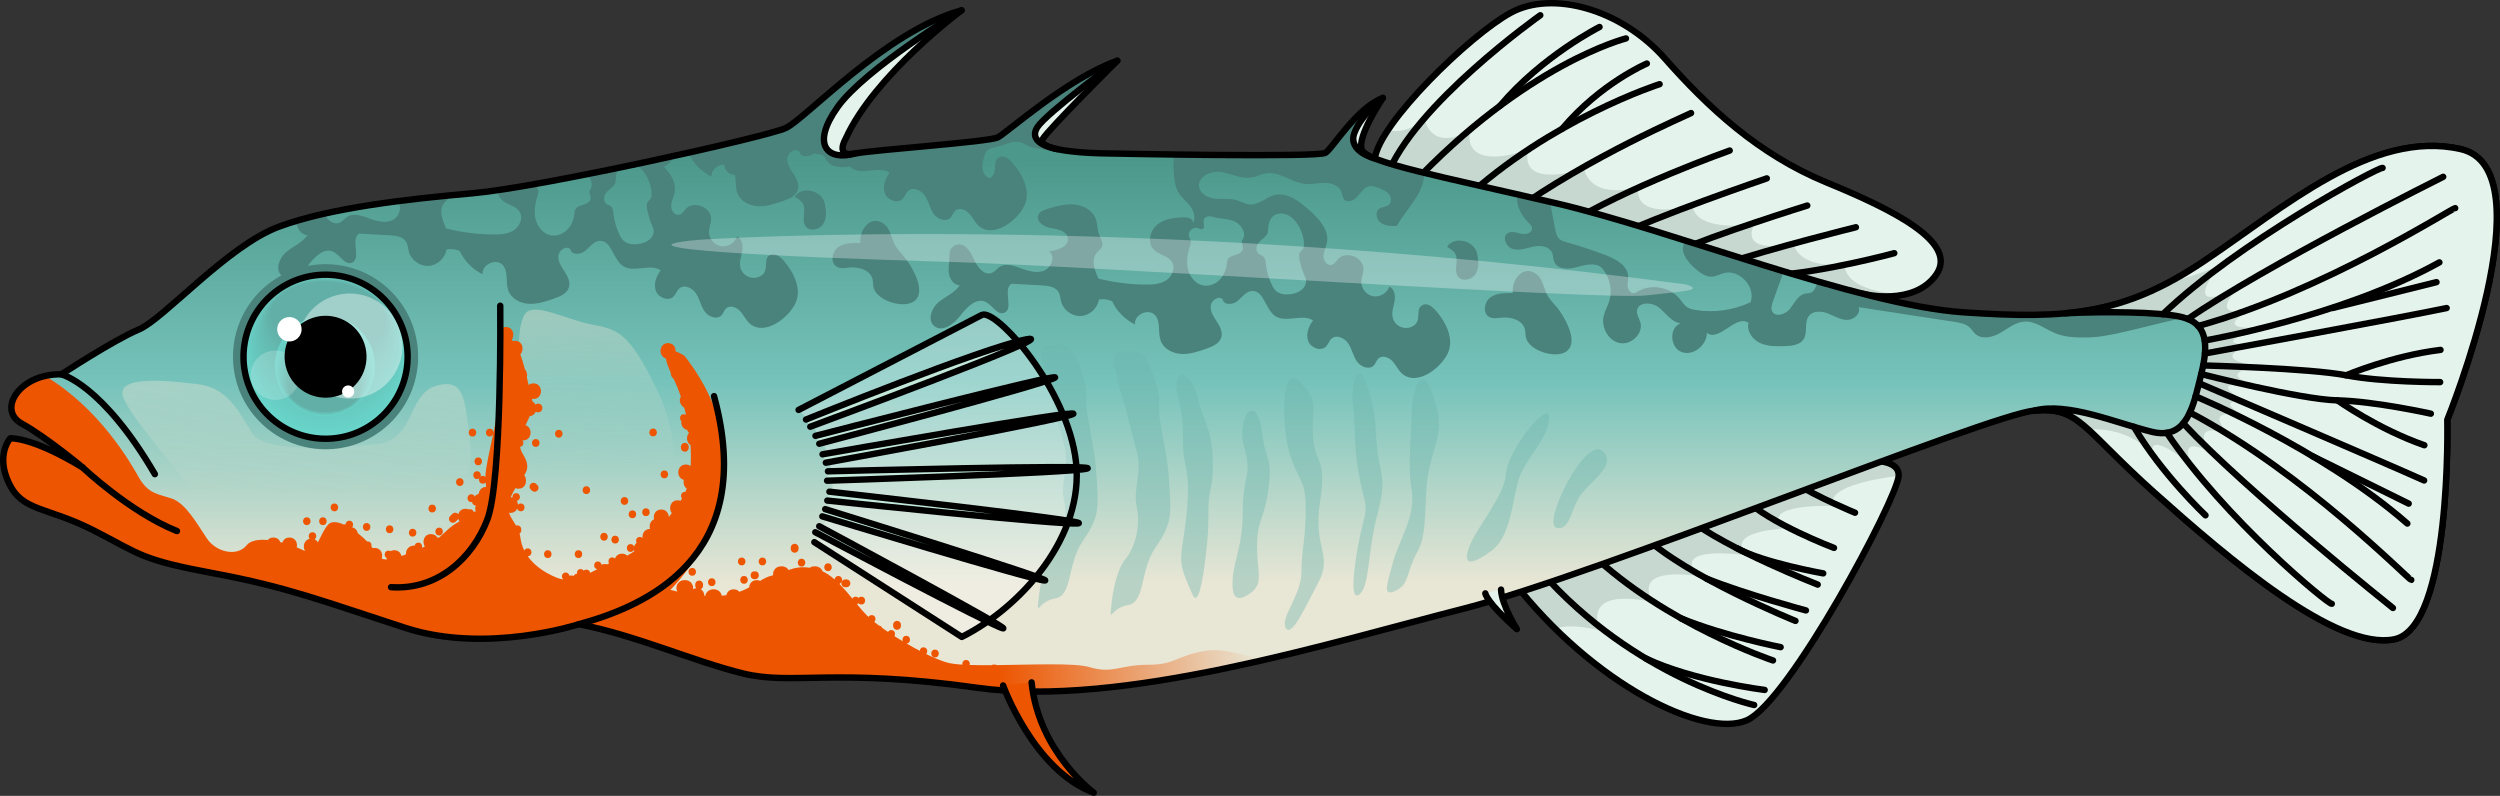 <?xml version="1.0" encoding="utf-8"?>
<!-- Generator: Adobe Illustrator 26.4.1, SVG Export Plug-In . SVG Version: 6.00 Build 0)  -->
<svg version="1.1" id="Camada_1" xmlns="http://www.w3.org/2000/svg" xmlns:xlink="http://www.w3.org/1999/xlink" x="0px" y="0px"
	 width="389.456px" height="123.981px" viewBox="0 0 389.456 123.981" enable-background="new 0 0 389.456 123.981"
	 xml:space="preserve">
<rect x="0" y="0" width="389.456" height="123.981" fill="#333333" stroke="none"/>
<g>
	<g>
		<path fill="#E4F4ED" d="M290.321,45.798c0,0,7.844,1.954,11.307-3.016c3.463-4.969-6.433-9.984-17.067-14.355
			c-10.634-4.371-18.465-11.672-25.23-19.337c-6.765-7.665-17.493-10.654-23.983-7.106c-6.49,3.548-20.513,17.263-21.166,22.704
			c0,0-0.503,2.366,4.078,3.894C222.841,30.11,282.038,45.202,290.321,45.798z"/>
		<path fill="#C7D8D0" d="M218.259,28.582c-4.581-1.528-4.078-3.894-4.078-3.894c0.142-1.18,0.914-2.75,2.1-4.521
			c2.348,1.065,5.625-1.515,5.625-1.515c1.646,5.239,7.035,1.646,7.035,1.646c-0.898,6.885,9.131,2.994,9.131,2.994
			c-1.497,6.436,8.682,2.994,8.682,2.994c1.347,5.089,8.382,2.844,8.382,2.844c-0.449,5.538,8.532,2.844,8.532,2.844
			c0.449,4.341,9.58,2.994,9.58,2.994c-2.245,4.939,6.137,2.994,6.137,2.994c1.048,4.042,7.933,3.293,7.933,3.293
			c0.381,3.619,5.728,4.449,9.569,4.576c-3.265,0.78-6.567-0.032-6.567-0.032C282.038,45.202,222.841,30.11,218.259,28.582z"/>
		<path fill="none" stroke="#000000" stroke-linecap="round" stroke-linejoin="round" stroke-miterlimit="10" d="M290.321,45.798
			c0,0,7.844,1.954,11.307-3.016c3.463-4.969-6.433-9.984-17.067-14.355c-10.634-4.371-18.465-11.672-25.23-19.337
			c-6.765-7.665-17.493-10.654-23.983-7.106c-6.49,3.548-20.513,17.263-21.166,22.704c0,0-0.503,2.366,4.078,3.894
			C222.841,30.11,282.038,45.202,290.321,45.798z"/>
		<path fill="none" stroke="#000000" stroke-linecap="round" stroke-linejoin="round" stroke-miterlimit="10" d="M253.296,5.987
			c0,0-15.683,3.937-33.576,23.03"/>
		<path fill="none" stroke="#000000" stroke-linecap="round" stroke-linejoin="round" stroke-miterlimit="10" d="M249.18,4.205
			c0,0-8.904,4.469-15.515,12.294"/>
		<path fill="none" stroke="#000000" stroke-linecap="round" stroke-linejoin="round" stroke-miterlimit="10" d="M239.949,2.376
			c0,0-19.781,13.98-23.945,25.167"/>
		<path fill="none" stroke="#000000" stroke-linecap="round" stroke-linejoin="round" stroke-miterlimit="10" d="M258.536,13.113
			c0,0-16.928,5.401-30.602,18.108"/>
		<path fill="none" stroke="#000000" stroke-linecap="round" stroke-linejoin="round" stroke-miterlimit="10" d="M256.55,9.9
			c0,0-7.239,3.079-13.17,10.148"/>
		<path fill="none" stroke="#000000" stroke-linecap="round" stroke-linejoin="round" stroke-miterlimit="10" d="M263.435,17.612
			c-0.542,0.319-15.805,6.766-27.996,15.546"/>
		<path fill="none" stroke="#000000" stroke-linecap="round" stroke-linejoin="round" stroke-miterlimit="10" d="M269.456,23.453
			c0,0-16.206,5.737-25.806,11.786"/>
		<path fill="none" stroke="#000000" stroke-linecap="round" stroke-linejoin="round" stroke-miterlimit="10" d="M275.234,27.79
			c0,0-17.589,5.981-24.065,9.322"/>
		<path fill="none" stroke="#000000" stroke-linecap="round" stroke-linejoin="round" stroke-miterlimit="10" d="M281.539,32.021
			c0,0-14.464,4.496-20.946,7.393"/>
		<path fill="none" stroke="#000000" stroke-linecap="round" stroke-linejoin="round" stroke-miterlimit="10" d="M289.117,35.401
			c0,0-12.709,3.139-20.876,5.835"/>
		<path fill="none" stroke="#000000" stroke-linecap="round" stroke-linejoin="round" stroke-miterlimit="10" d="M295.094,39.441
			c0,0-11.221,3.05-19.457,3.501"/>
	</g>
	<g>
		<path fill="#E4F4ED" d="M287.546,72.016c0,0,8.471-1.434,8.227,2.142c-0.244,3.576-17.057,35.181-23.657,38.054
			c-6.599,2.874-23.883-5.476-36.442-21.712L287.546,72.016z"/>
		<path fill="#C7D8D0" d="M287.547,72.407c0,0,7.749-1.309,8.206,1.709c-4.521,0.578-11.319,1.938-10.153,4.719
			c0,0-11.597-0.521-7.818,3.518c0,0-9.252,0.391-5.603,4.17c0,0-12.249-1.824-7.558,3.258c0,0-10.424-1.955-7.167,4.04
			c0,0-10.945-2.867-8.209,4.43c0,0-4.662-1.379-7.253-0.2c-2.184-2.177-4.311-4.567-6.316-7.16L287.547,72.407z"/>
		<path fill="none" stroke="#000000" stroke-linecap="round" stroke-linejoin="round" stroke-miterlimit="10" d="M287.546,72.016
			c0,0,8.471-1.434,8.227,2.142c-0.244,3.576-17.057,35.181-23.657,38.054c-6.599,2.874-23.883-5.476-36.442-21.712L287.546,72.016z
			"/>
		<path fill="none" stroke="#000000" stroke-linecap="round" stroke-linejoin="round" stroke-miterlimit="10" d="M273.265,109.828
			c0,0-18.535-4.087-33.286-20.862"/>
		<path fill="none" stroke="#000000" stroke-linecap="round" stroke-linejoin="round" stroke-miterlimit="10" d="M276.202,102.887
			c0,0-16.685-5.569-28.385-16.714"/>
		<path fill="none" stroke="#000000" stroke-linecap="round" stroke-linejoin="round" stroke-miterlimit="10" d="M279.701,96.723
			c0,0-17.056-6.873-23.854-13.411"/>
		<path fill="none" stroke="#000000" stroke-linecap="round" stroke-linejoin="round" stroke-miterlimit="10" d="M283.166,91.069
			c0,0-14.009-5.452-20.217-10.288"/>
		<path fill="none" stroke="#000000" stroke-linecap="round" stroke-linejoin="round" stroke-miterlimit="10" d="M285.704,85.352
			c0,0-10.004-3.776-13.991-7.694"/>
		<path fill="none" stroke="#000000" stroke-linecap="round" stroke-linejoin="round" stroke-miterlimit="10" d="M288.98,79.872
			c0,0-5.513-2.236-9.827-4.864"/>
		<path fill="none" stroke="#000000" stroke-linecap="round" stroke-linejoin="round" stroke-miterlimit="10" d="M274.903,107.478
			c0,0-10.977-1.353-18.499-4.89"/>
		<path fill="none" stroke="#000000" stroke-linecap="round" stroke-linejoin="round" stroke-miterlimit="10" d="M277.389,100.816
			c0,0-8.783-1.727-15.503-4.487"/>
		<path fill="none" stroke="#000000" stroke-linecap="round" stroke-linejoin="round" stroke-miterlimit="10" d="M281.332,95.094
			c0,0-9.496-2.55-15.477-4.955"/>
		<path fill="none" stroke="#000000" stroke-linecap="round" stroke-linejoin="round" stroke-miterlimit="10" d="M284.025,89.321
			c0,0-9.367-1.66-13.486-3.934"/>
	</g>
	<g>
		
			<linearGradient id="SVGID_1_" gradientUnits="userSpaceOnUse" x1="-2197.793" y1="24.756" x2="-2197.793" y2="90.802" gradientTransform="matrix(-1 0 0 1 -2003.065 0)">
			<stop  offset="0" style="stop-color:#4C988B"/>
			<stop  offset="0.528" style="stop-color:#76C3BB"/>
			<stop  offset="1" style="stop-color:#E8E6D5"/>
		</linearGradient>
		<path fill="url(#SVGID_1_)" d="M12.878,72.828c0,0-5.608-4.695-9.503-6.848c-3.895-2.153-0.273-7.834,6.183-7.662
			c0,0,8.182-5.37,12.066-6.991c3.884-1.621,13.829-13.069,21.846-16.024c8.017-2.956,19.967-4.295,30.27-5.208
			c10.303-0.913,45.603-8.741,48.663-10.149c3.061-1.408,15.585-15.105,27.394-18.34c0,0-13.627,10.118-18.079,20.055
			c0,0-1.714,2.869,1.463,2.256c3.079-0.594,20.875-1.807,22.271-2.521s10.871-9.228,18.602-11.934c0,0-10.698,10.632-11.612,12.186
			c-0.915,1.555,5.08,2.146,9.01,2.233c3.27,0.072,33.911,0.656,35.039-0.075c1.128-0.731,4.787-6.949,8.939-8.552
			c0,0-4.195,6.181-3.251,8.132c0.945,1.951,12.119,4.062,30.158,8.259s47.154,15.888,63.516,17.006
			c16.363,1.118,25.038,0.363,37.464-7.95c12.426-8.314,26.2-20.578,40.001-17.479c13.802,3.099-2.073,42.169-2.073,42.169
			s0.751,32.391-8.266,34.2c-9.017,1.809-25.823-12.544-37.252-22.757C324.297,66.62,323.98,63.364,316.933,63.96
			c-7.048,0.596-68.04,25.534-88.885,30.847c-20.844,5.313-53.34,15.489-75.762,12.34c-22.422-3.149-28.812-0.352-36.499-2.225
			c-7.687-1.873-16.837-6.002-25.616-7.679c0,0-14.334,4.68-26.989,0.581c-12.656-4.099-18.429-6.38-29.871-8.509
			c-11.443-2.129-11.388-2.934-18.678-6.666c-7.291-3.732-11.119-2.916-13.24-7.373C-0.729,70.82,1.6,68.284,1.6,68.284
			S4.855,67.968,12.878,72.828z"/>
		
			<linearGradient id="SVGID_00000176040970136111865440000006863627872756225962_" gradientUnits="userSpaceOnUse" x1="-2049.151" y1="59.813" x2="-2049.461" y2="76.858" gradientTransform="matrix(-1 0 0 1 -2003.065 0)">
			<stop  offset="0" style="stop-color:#E8E6D5;stop-opacity:0.4"/>
			<stop  offset="0.996" style="stop-color:#E8E6D5;stop-opacity:0"/>
		</linearGradient>
		<path fill="url(#SVGID_00000176040970136111865440000006863627872756225962_)" d="M72.984,66.605
			c-0.624-3.918-0.561-7.893-5.093-6.477c-4.531,1.416-3.115,8.496-9.346,9.063c-6.231,0.566-17.276,1.416-19.258-1.699
			c-1.982-3.115-3.682-7.08-8.496-7.647c-4.815-0.566-12.744-1.416-11.611,1.983c1.133,3.398,10.195,13.027,12.461,17.275
			c2.266,4.248,24.425,9.01,30.291,6.128C67.798,82.349,74.961,79.029,72.984,66.605z"/>
		
			<linearGradient id="SVGID_00000085237550328505282650000016972245857881235872_" gradientUnits="userSpaceOnUse" x1="-2095.72" y1="49.321" x2="-2096.152" y2="73.119" gradientTransform="matrix(-1 0 0 1 -2003.065 0)">
			<stop  offset="0" style="stop-color:#E8E6D5;stop-opacity:0.4"/>
			<stop  offset="0.996" style="stop-color:#E8E6D5;stop-opacity:0"/>
		</linearGradient>
		<path fill="url(#SVGID_00000085237550328505282650000016972245857881235872_)" d="M103.018,79.374
			c2.133-2.868,3.334-10.681-0.85-19.048s-5.733-8.987-9.917-9.762c-4.184-0.775-9.297-3.719-10.537-1.549
			c-1.24,2.169-0.93,6.818-0.465,11.622c0.465,4.804,2.205,9.36,0.405,13.435C79.854,78.146,90.697,95.943,103.018,79.374z"/>
		
			<linearGradient id="SVGID_00000038376011820620263880000001692860341238619324_" gradientUnits="userSpaceOnUse" x1="-2197.17" y1="73.843" x2="-2156.47" y2="76.94" gradientTransform="matrix(-1 0 0 1 -2003.065 0)">
			<stop  offset="0" style="stop-color:#E8E6D5"/>
			<stop  offset="0.999" style="stop-color:#ED5500"/>
		</linearGradient>
		<path fill="url(#SVGID_00000038376011820620263880000001692860341238619324_)" d="M1.391,75.277
			c2.121,4.457,5.95,3.641,13.24,7.373c7.291,3.732,7.236,4.537,18.678,6.666c11.443,2.129,17.216,4.41,29.871,8.509
			c12.655,4.099,26.989-0.581,26.989-0.581c8.779,1.678,17.929,5.807,25.616,7.679c7.687,1.873,14.077-0.925,36.499,2.225
			c12.817,1.8,28.924-0.755,44.266-4.266c-2.85-0.987-6.254-1.871-8.594-1.511c-4.742,0.729-4.742,2.188-9.118,2.188
			c-4.377,0-5.471,1.459-9.118,0.365c-2.264-0.679-8.885-0.375-14.454-0.308c-0.019-0.009-0.032-0.027-0.053-0.034
			c-0.072-0.038-0.151-0.055-0.234-0.052c-0.06,0-0.119,0-0.179,0c-0.11,0-0.212,0.028-0.307,0.083
			c-0.005,0.004-0.009,0.007-0.014,0.011c-1.229,0.009-2.388,0.003-3.422-0.031c0.09-0.349-0.093-0.779-0.559-0.779
			c-0.444,0-0.627,0.389-0.567,0.727c-1.039-0.066-1.888-0.174-2.46-0.346c-0.918-0.275-2.022-0.736-3.193-1.306
			c0.325-0.332,0.19-1.047-0.412-1.047c-0.365,0-0.553,0.266-0.577,0.548c-0.682-0.355-1.374-0.738-2.058-1.136
			c0.723-0.06,0.708-1.205-0.054-1.205c-0.504,0-0.679,0.501-0.534,0.86c-0.447-0.267-0.883-0.539-1.31-0.812
			c0.216-0.358,0.059-0.944-0.486-0.944c-0.25,0-0.411,0.129-0.501,0.298c-0.32-0.215-0.632-0.43-0.926-0.64
			c-0.071-0.195-0.239-0.346-0.496-0.365c-0.258-0.192-0.503-0.38-0.731-0.562c0.346-0.324,0.219-1.061-0.393-1.061
			c-0.248,0-0.408,0.127-0.499,0.293c-0.077-0.072-0.162-0.147-0.231-0.216c-0.5-0.5-1.019-1.116-1.561-1.774
			c0.094-0.035,0.173-0.088,0.23-0.159c0.098,0.121,0.245,0.204,0.448,0.204c0.783,0,0.782-1.215,0-1.215
			c-0.203,0-0.351,0.083-0.448,0.204c-0.098-0.121-0.245-0.204-0.448-0.204c-0.25,0-0.41,0.129-0.501,0.297
			c-0.627-0.762-1.286-1.538-1.982-2.24c0.008-0.038,0.017-0.075,0.019-0.113c0.545-0.211,0.472-1.17-0.225-1.17
			c-0.364,0-0.551,0.264-0.577,0.545c-0.601-0.524-1.23-0.969-1.89-1.282c-0.003-0.007-0.004-0.014-0.007-0.02
			c-0.049-0.151-0.133-0.281-0.251-0.391c-0.11-0.118-0.24-0.202-0.391-0.251c-0.145-0.076-0.301-0.111-0.468-0.105
			c-0.06,0-0.119,0-0.179,0c-0.219,0.001-0.424,0.056-0.614,0.166c-0.024,0.018-0.048,0.037-0.071,0.055
			c-1.428-0.198-2.33,0.011-3.305,0.353c-0.046-0.079-0.1-0.153-0.17-0.218c-0.11-0.118-0.24-0.202-0.391-0.251
			c-0.145-0.076-0.301-0.111-0.468-0.105c-0.06,0-0.12,0-0.179,0c-0.219,0.001-0.424,0.056-0.613,0.166
			c-0.082,0.063-0.164,0.127-0.246,0.19c-0.151,0.152-0.255,0.33-0.313,0.536c-0.014,0.108-0.029,0.215-0.043,0.323
			c-0.002,0.06,0.007,0.116,0.015,0.173c-0.107,0.029-0.211,0.059-0.324,0.087c-0.585,0.146-1.127,0.44-1.707,0.792
			c-0.151-0.073-0.328-0.116-0.533-0.116c-0.747,0-1.133,0.553-1.167,1.132c-0.457,0.247-0.961,0.484-1.531,0.691
			c-0.196-0.233-0.491-0.389-0.887-0.389c-0.648,0-1.023,0.417-1.135,0.905c-0.23,0.036-0.468,0.068-0.716,0.093
			c-0.017-0.087-0.043-0.171-0.085-0.251c-0.049-0.151-0.133-0.281-0.251-0.391c-0.11-0.119-0.241-0.202-0.391-0.252
			c-0.145-0.076-0.301-0.111-0.468-0.105c-0.06,0-0.119,0-0.179,0c-0.219,0.001-0.424,0.056-0.614,0.166
			c-0.082,0.063-0.164,0.127-0.246,0.19c-0.151,0.151-0.255,0.33-0.313,0.536c-0.006,0.047-0.013,0.093-0.019,0.14
			c-0.049-0.003-0.096-0.004-0.145-0.008c-0.004-0.42-0.198-0.834-0.576-1.049c0.073-0.025,0.137-0.065,0.191-0.122
			c0.059-0.055,0.101-0.12,0.126-0.196c0.038-0.073,0.056-0.15,0.052-0.234c0-0.06,0-0.119,0-0.179c0-0.11-0.028-0.212-0.083-0.307
			c-0.032-0.041-0.063-0.082-0.095-0.123c-0.076-0.075-0.165-0.128-0.268-0.156c-0.054-0.007-0.108-0.014-0.161-0.022
			c-0.084-0.003-0.162,0.014-0.234,0.052c-0.075,0.024-0.141,0.066-0.196,0.126c-0.059,0.055-0.101,0.12-0.126,0.195
			c-0.038,0.072-0.055,0.151-0.052,0.234c0,0.06,0,0.119,0,0.179c0,0.11,0.028,0.212,0.083,0.307c0.026,0.033,0.051,0.067,0.077,0.1
			c-0.199,0.013-0.37,0.065-0.514,0.149c0.009-0.066,0.018-0.131,0.026-0.197c0.006-0.167-0.029-0.324-0.105-0.468
			c-0.049-0.151-0.133-0.281-0.251-0.391c-0.11-0.119-0.24-0.202-0.391-0.251c-0.145-0.076-0.301-0.111-0.468-0.105
			c-0.06,0-0.119,0-0.179,0c-0.219,0.001-0.424,0.056-0.614,0.166c-0.082,0.063-0.164,0.127-0.246,0.19
			c-0.15,0.152-0.255,0.33-0.313,0.536c-0.014,0.108-0.029,0.215-0.043,0.323c-0.006,0.167,0.029,0.323,0.105,0.468
			c0.012,0.036,0.032,0.067,0.048,0.101c-0.353-0.083-0.714-0.173-1.088-0.272c0,0,17.507-16.778,2.188-36.473
			c0,0-0.677-0.434-1.379-0.671c0.034-0.632-0.353-1.293-1.168-1.293c-1.44,0-1.551,2.049-0.345,2.381
			c0.075,0.515,0.302,1.223,0.742,2.184c0,0.019,0,0.038,0,0.056c0.001,0.219,0.056,0.424,0.166,0.613
			c0.063,0.082,0.127,0.164,0.19,0.246c0.037,0.037,0.081,0.062,0.121,0.093c0.424,0.885,0.796,1.811,1.118,2.762
			c-0.019,0.039-0.042,0.076-0.056,0.119c-0.076,0.145-0.111,0.301-0.105,0.468c-0.006,0.167,0.029,0.324,0.105,0.468
			c0.049,0.151,0.133,0.281,0.251,0.391c0.06,0.06,0.119,0.119,0.179,0.179c0.048,0.047,0.103,0.082,0.156,0.12
			c0.099,0.369,0.19,0.738,0.274,1.108c-0.003,0.001-0.007,0.002-0.01,0.003c-0.09-0.066-0.198-0.115-0.34-0.115
			c-0.619,0-0.74,0.752-0.381,1.07c-0.077,0.596,0.23,1.249,0.922,1.372c0.022,0.186,0.115,0.357,0.286,0.451
			c-0.496,0.531-0.42,1.518,0.223,1.912c0.078,1.151,0.076,2.252,0.009,3.28c-0.187-0.152-0.432-0.248-0.741-0.248
			c-1.455,0-1.555,2.094-0.308,2.393c-0.125,0.489,0.022,1.055,0.443,1.352c-0.063,0.194-0.136,0.368-0.209,0.545
			c-0.03-0.004-0.053-0.017-0.085-0.017c-0.593,0-0.734,0.695-0.43,1.033c-0.077,0.115-0.159,0.235-0.239,0.353
			c-0.132-0.05-0.278-0.083-0.446-0.083c-1.147,0-1.449,1.299-0.918,1.998c-0.15,0.201-0.304,0.402-0.461,0.604
			c-0.02-0.592-0.409-1.168-1.17-1.168c-0.922,0-1.296,0.84-1.133,1.533c-0.577,0.25-0.783,0.931-0.622,1.495
			c-0.875,0.002-1.259,0.762-1.154,1.432c-0.098-0.112-0.243-0.187-0.437-0.187c-0.531,0-0.693,0.554-0.503,0.914
			c-0.025,0.025-0.051,0.051-0.076,0.076c-0.145,0.146-0.245,0.319-0.303,0.515c-0.072-0.216-0.256-0.389-0.551-0.389
			c-0.783,0-0.782,1.215,0,1.215c0.266,0,0.433-0.144,0.519-0.328c0.01,0.079,0.024,0.156,0.049,0.231
			c-0.363,0.247-0.731,0.473-1.104,0.674c-0.192-0.181-0.455-0.301-0.797-0.301c-0.586,0-0.953,0.34-1.1,0.766
			c-0.098-0.111-0.242-0.186-0.435-0.186c-0.546,0-0.702,0.585-0.487,0.942c-0.104,0.048-0.206,0.096-0.309,0.144
			c-0.11-0.032-0.226-0.054-0.358-0.054c-0.193,0-0.362,0.037-0.507,0.102c-0.043-0.262-0.226-0.498-0.569-0.498
			c-0.753,0-0.773,1.111-0.081,1.199c-0.385,0.198-0.758,0.389-1.122,0.568c-0.073-0.508-0.695-0.625-1.014-0.34
			c-0.096-0.142-0.248-0.245-0.471-0.245c-0.442,0-0.625,0.386-0.568,0.723c-0.259,0.012-0.426,0.158-0.503,0.348
			c-0.115-0.044-0.234-0.071-0.363-0.066c-0.06,0-0.119,0-0.179,0c-0.052,0-0.1,0.014-0.15,0.02
			c-0.046-0.258-0.229-0.488-0.567-0.488c-0.628,0-0.743,0.773-0.364,1.083c-0.275-0.042-0.552-0.104-0.832-0.209
			c-0.348-0.13-0.689-0.277-1.024-0.438c-0.022-0.012-0.043-0.022-0.067-0.032c-1.462-0.715-2.757-1.718-3.632-2.953
			c0.001,0,0.002,0.001,0.003,0.001c0.783,0,0.782-1.215,0-1.215c-0.274,0-0.445,0.152-0.528,0.344
			c-0.298-0.594-0.504-1.23-0.589-1.907c-0.034-0.271-0.092-0.515-0.158-0.746c0.03-0.02,0.066-0.031,0.092-0.059
			c0.059-0.055,0.101-0.12,0.126-0.196c0.038-0.072,0.056-0.151,0.052-0.234c0-0.06,0-0.12,0-0.179c0-0.11-0.028-0.212-0.083-0.307
			c-0.032-0.041-0.063-0.082-0.095-0.123c-0.076-0.075-0.165-0.128-0.268-0.156c-0.054-0.007-0.108-0.014-0.161-0.022
			c-0.07-0.003-0.134,0.018-0.196,0.044c-0.412-0.713-0.878-1.291-1.092-2.006c0.068,0.011,0.137,0.021,0.212,0.021
			c0.541,0,0.89-0.291,1.057-0.67c0.065,0.23,0.247,0.421,0.556,0.421c0.783,0,0.782-1.215,0-1.215
			c-0.199,0-0.346,0.079-0.444,0.195c-0.008-0.216-0.065-0.429-0.172-0.613c0.671-0.108,0.642-1.195-0.101-1.195
			c-0.428,0-0.613,0.361-0.574,0.69c-0.087-0.022-0.179-0.035-0.279-0.038c0.025-0.06,0.041-0.114,0.069-0.176
			c0.211-0.476,0.438-0.885,0.666-1.254c0.139,0.057,0.296,0.092,0.476,0.092c0.938,0,1.309-0.869,1.124-1.569
			c0.001-0.194-0.086-0.38-0.244-0.496c0.599-0.941,0.78-1.772-0.198-3.338c-0.236-0.378-0.371-0.756-0.435-1.133
			c0.519-0.055,0.648-0.671,0.378-1.001c0.031,0.002,0.059,0.009,0.091,0.009c1.431,0,1.549-2.023,0.367-2.374
			c0.233-0.474,0.475-0.943,0.676-1.405c0.482-0.052,0.796-0.345,0.937-0.716c0.055,0.046,0.117,0.082,0.189,0.099
			c0.12,0.029,0.229,0.033,0.349,0c0.114-0.032,0.202-0.086,0.287-0.167c0.001-0.001,0.003-0.003,0.004-0.004
			c0.001-0.001,0.001-0.002,0.002-0.003c0.013-0.016,0.084-0.107,0.096-0.124c0.002-0.003,0.004-0.006,0.006-0.01
			c0.026-0.05,0.047-0.103,0.066-0.156c0.001-0.004,0.002-0.007,0.003-0.011c0.032-0.142,0.031-0.231,0-0.372
			c-0.001-0.004-0.002-0.008-0.003-0.012c-0.019-0.052-0.039-0.105-0.065-0.154c-0.023-0.044-0.131-0.168-0.101-0.132
			c-0.002-0.003-0.004-0.005-0.007-0.007c-0.041-0.036-0.083-0.075-0.132-0.101c-0.001,0-0.002-0.001-0.003-0.001
			c-0.011-0.005-0.135-0.058-0.146-0.062c-0.002-0.001-0.003-0.001-0.005-0.002c-0.027-0.007-0.086-0.012-0.087-0.012
			c-0.005-0.001-0.058-0.01-0.085-0.011c-0.058-0.002-0.117,0.013-0.173,0.022c-0.093,0.026-0.172,0.077-0.243,0.141
			c-0.101-0.205-0.258-0.378-0.472-0.489c-0.013-0.068-0.016-0.136-0.035-0.203c-0.019-0.066-0.038-0.143-0.057-0.213
			c0.078,0.014,0.159,0.024,0.246,0.024c1.567,0,1.564-2.431,0-2.431c-0.317,0-0.566,0.102-0.755,0.261
			c-0.087-0.389-0.178-0.793-0.272-1.201c0.115-0.434,0.013-0.93-0.304-1.247c-0.211-0.818-0.445-1.622-0.716-2.338
			c0.66-0.66,0.388-2.108-0.821-2.108c-0.117,0-0.222,0.017-0.322,0.042c-0.064-0.07-0.13-0.132-0.197-0.191
			c0.536-0.697,0.232-2.002-0.915-2.002c-1.412,0-1.545,1.97-0.412,2.359c-0.581,1.43-0.582,4.845-0.582,7.585
			c0,1.807-0.444,4.204-0.932,6.528c0.009-0.311-0.184-0.628-0.584-0.628c-0.783,0-0.782,1.215,0,1.215
			c0.28,0,0.455-0.158,0.535-0.357c-0.572,2.703-1.182,5.271-1.204,6.655c-0.097-0.097-0.229-0.165-0.406-0.165
			c-0.148,0-0.259,0.052-0.351,0.122c0.129-0.357-0.053-0.839-0.546-0.839c-0.783,0-0.782,1.215,0,1.215
			c0.148,0,0.258-0.052,0.351-0.122c-0.129,0.357,0.053,0.839,0.546,0.839c0.198,0,0.346-0.079,0.443-0.195
			c0.022,0.238,0.048,0.473,0.078,0.704c-0.696,0.008-1.075,0.497-1.144,1.036c-0.03,0.012-0.055,0.034-0.081,0.052
			c-0.104,0.052-0.208,0.104-0.312,0.157c-0.091,0.054-0.164,0.127-0.218,0.218c-0.007,0.016-0.013,0.031-0.02,0.047
			c-0.078-0.204-0.256-0.366-0.54-0.366c-0.783,0-0.782,1.215,0,1.215c0.045,0,0.078-0.016,0.118-0.024
			c0.008,0.144,0.073,0.28,0.169,0.384c0.055,0.059,0.12,0.101,0.195,0.126c0.068,0.036,0.142,0.049,0.22,0.049
			c-0.109,0.298-0.11,0.64-0.001,0.939c-0.054,0-0.109,0-0.164,0c-0.059,0-0.109,0.029-0.164,0.044
			c-0.069-0.222-0.252-0.403-0.553-0.403c-0.074,0-0.135,0.02-0.195,0.04c-0.149-0.069-0.322-0.11-0.522-0.11
			c-0.629,0-1.001,0.393-1.124,0.862c-0.015-0.02-0.031-0.039-0.046-0.059c-0.002-0.003-0.004-0.005-0.006-0.008
			c-0.003-0.003-0.005-0.006-0.007-0.01c-0.011-0.011-0.027-0.014-0.038-0.024c-0.096-0.09-0.222-0.154-0.392-0.154
			c-0.171,0-0.298,0.064-0.394,0.155c-0.011,0.01-0.026,0.012-0.036,0.023c-0.119,0.119-0.239,0.239-0.358,0.358
			c-0.075,0.076-0.127,0.165-0.156,0.268c-0.007,0.054-0.014,0.108-0.022,0.161c0,0.11,0.028,0.212,0.083,0.307
			c0.032,0.041,0.063,0.082,0.095,0.123c0.055,0.059,0.12,0.101,0.196,0.126c0.072,0.038,0.15,0.055,0.234,0.052
			c0.084,0.003,0.162-0.014,0.234-0.052c0.075-0.025,0.141-0.067,0.196-0.126c0.119-0.119,0.239-0.239,0.358-0.358
			c0.002-0.002,0.002-0.005,0.004-0.007c0.022-0.025,0.034-0.056,0.051-0.085c0.038,0.15,0.101,0.291,0.19,0.415
			c-1.516,0.802-2.193,1.673-3.173,2.513c-0.004,0-0.008-0.001-0.012-0.001c-0.088,0-0.169,0.01-0.247,0.025
			c-0.184-0.326-0.52-0.562-1.008-0.562c-1.114,0-1.43,1.225-0.961,1.935c-0.136,0.061-0.269,0.122-0.418,0.182
			c-0.013,0.005-0.025,0.01-0.038,0.016c0.107-0.353-0.075-0.808-0.554-0.808c-0.33,0-0.512,0.218-0.564,0.468
			c-0.051,0-0.102,0-0.153,0c-0.219,0.001-0.424,0.056-0.614,0.166c-0.082,0.063-0.164,0.127-0.246,0.19
			c-0.151,0.152-0.255,0.33-0.313,0.536c-0.014,0.108-0.029,0.215-0.043,0.323c-0.002,0.049,0.007,0.095,0.012,0.142
			c-0.244,0.098-0.479,0.187-0.708,0.272c-0.11-0.491-0.486-0.912-1.136-0.912c-0.236,0-0.432,0.06-0.597,0.154
			c-0.083-0.049-0.178-0.084-0.299-0.084c-0.674,0-0.764,0.896-0.278,1.147c0,0.078,0.007,0.156,0.021,0.233
			c-0.291,0-0.555-0.047-0.794-0.143c0.247-0.713-0.12-1.666-1.099-1.666c-0.11,0-0.209,0.014-0.304,0.036
			c-0.067-0.094-0.134-0.187-0.209-0.283c0.078-0.345-0.105-0.759-0.562-0.759c-0.034,0-0.059,0.014-0.09,0.018
			c-0.434-0.451-0.931-0.897-1.457-1.306c-0.089-0.432-0.384-0.812-0.888-0.909c0.301-0.34,0.157-1.031-0.434-1.031
			c-0.364,0-0.552,0.264-0.577,0.546c-0.094,0.006-0.176,0.028-0.246,0.065c-1.008-0.45-1.913-0.567-2.419-0.06
			c-0.695,0.695-1.143,1.886-1.658,2.825c-0.111-0.203-0.279-0.373-0.506-0.475c0.42-0.289,0.316-1.108-0.33-1.108
			c-0.591,0-0.734,0.691-0.433,1.031c-0.89,0.17-1.131,1.222-0.73,1.878c-0.113-0.033-0.231-0.076-0.356-0.138
			c-0.27-0.135-0.585-0.276-0.932-0.415c0.16-0.692-0.216-1.529-1.134-1.529c-0.6,0-0.968,0.358-1.108,0.798
			c-0.108-0.028-0.215-0.055-0.324-0.081c-0.159-0.402-0.515-0.717-1.077-0.717c-0.396,0-0.691,0.156-0.887,0.389
			c-1.416-0.123-2.677,0.059-3.291,0.826c-1.459,1.824-4.742,1.094-6.201-1.094c-1.459-2.188-3.282-5.471-5.471-6.201
			c-2.188-0.729-3.647-0.729-5.106-3.283C20.484,72.36,15.672,63.72,7.03,58.574c-4.789,1.105-7.005,5.555-3.656,7.406
			c3.895,2.153,9.503,6.848,9.503,6.848C4.855,67.968,1.6,68.284,1.6,68.284S-0.729,70.82,1.391,75.277z M83.98,63.04
			c-0.097-0.026-0.193-0.021-0.29,0c0.048-0.007,0.097-0.013,0.145-0.02C83.883,63.027,83.931,63.034,83.98,63.04z M83.761,64.076
			c0.076,0.014,0.151,0.013,0.227-0.01c-0.05,0.007-0.101,0.013-0.151,0.02C83.811,64.083,83.786,64.08,83.761,64.076z
			 M83.61,64.034c0.039,0.015,0.078,0.035,0.121,0.038c-0.014-0.002-0.029-0.004-0.043-0.006
			C83.661,64.056,83.636,64.045,83.61,64.034z M94.096,83.009c-0.783,0-0.782,1.215,0,1.215
			C94.88,84.224,94.879,83.009,94.096,83.009z M97.283,77.433c-0.784,0-0.782,1.215,0,1.215
			C98.066,78.649,98.065,77.433,97.283,77.433z M100.628,79.185c-0.784,0-0.782,1.215,0,1.215
			C101.412,80.401,101.41,79.185,100.628,79.185z M103.496,73.291c-0.783,0-0.782,1.215,0,1.215
			C104.279,74.506,104.278,73.291,103.496,73.291z M101.743,66.759c-0.783,0-0.782,1.215,0,1.215
			C102.527,67.975,102.526,66.759,101.743,66.759z M106.252,69.167c-0.059,0.055-0.101,0.12-0.126,0.196
			c-0.038,0.073-0.056,0.15-0.052,0.234c0,0.053,0,0.106,0,0.159c0,0.11,0.028,0.212,0.083,0.307
			c0.032,0.041,0.063,0.082,0.095,0.123c0.076,0.075,0.165,0.127,0.268,0.156c0.054,0.007,0.108,0.014,0.162,0.022
			c0.084,0.003,0.162-0.014,0.234-0.052c0.075-0.025,0.141-0.066,0.196-0.126c0.059-0.055,0.101-0.12,0.126-0.195
			c0.038-0.073,0.056-0.151,0.052-0.234c0-0.053,0-0.106,0-0.159c0-0.11-0.028-0.212-0.083-0.307
			c-0.032-0.041-0.063-0.082-0.095-0.123c-0.076-0.075-0.165-0.127-0.268-0.156c-0.054-0.007-0.108-0.014-0.162-0.022
			c-0.084-0.003-0.162,0.014-0.234,0.052C106.373,69.066,106.307,69.108,106.252,69.167z M90.114,85.717
			c-0.783,0-0.782,1.215,0,1.215C90.897,86.933,90.896,85.717,90.114,85.717z M85.334,85.717c-0.783,0-0.782,1.215,0,1.215
			C86.118,86.933,86.116,85.717,85.334,85.717z M95.83,83.454c-0.784,0-0.782,1.215,0,1.215
			C96.613,84.669,96.612,83.454,95.83,83.454z M98.519,79.51c-0.784,0-0.782,1.215,0,1.215C99.302,80.726,99.301,79.51,98.519,79.51
			z M91.349,75.746c-0.783,0-0.782,1.215,0,1.215C92.132,76.962,92.131,75.746,91.349,75.746z M83.462,69.613
			c0.783,0,0.782-1.215,0-1.215C82.679,68.397,82.68,69.613,83.462,69.613z M87.047,66.963c-0.784,0-0.782,1.215,0,1.215
			C87.831,68.179,87.829,66.963,87.047,66.963z M83.104,75.209c-0.11,0-0.212,0.028-0.307,0.083
			c-0.041,0.032-0.082,0.063-0.123,0.095c-0.059,0.055-0.101,0.12-0.126,0.196c-0.038,0.072-0.056,0.151-0.052,0.234
			c-0.003,0.084,0.014,0.162,0.052,0.234c0.024,0.075,0.066,0.141,0.126,0.196c0.06,0.06,0.119,0.119,0.179,0.179
			c0.076,0.075,0.165,0.127,0.268,0.156c0.054,0.007,0.108,0.014,0.161,0.022c0.11,0,0.212-0.028,0.307-0.083
			c0.041-0.032,0.082-0.063,0.123-0.095c0.059-0.055,0.101-0.12,0.126-0.196c0.038-0.072,0.055-0.15,0.052-0.234
			c0.003-0.084-0.014-0.162-0.052-0.234c-0.025-0.075-0.066-0.14-0.126-0.196c-0.06-0.06-0.119-0.119-0.179-0.179
			c-0.076-0.075-0.165-0.128-0.268-0.156C83.211,75.223,83.158,75.216,83.104,75.209z M74.5,71.265c-0.783,0-0.782,1.215,0,1.215
			C75.283,72.481,75.282,71.265,74.5,71.265z M68.406,82.199c-0.783,0-0.782,1.215,0,1.215
			C69.189,83.415,69.188,82.199,68.406,82.199z M73.604,66.784c-0.783,0-0.782,1.215,0,1.215C74.387,68,74.386,66.784,73.604,66.784
			z M71.632,74.492c-0.783,0-0.782,1.215,0,1.215C72.415,75.707,72.414,74.492,71.632,74.492z M67.33,78.614
			c-0.784,0-0.782,1.215,0,1.215C68.114,79.83,68.112,78.614,67.33,78.614z M60.698,81.841c-0.783,0-0.782,1.215,0,1.215
			C61.482,83.056,61.48,81.841,60.698,81.841z M64.283,82.378c-0.783,0-0.782,1.215,0,1.215
			C65.066,83.594,65.065,82.378,64.283,82.378z M57.113,81.482c-0.784,0-0.782,1.215,0,1.215
			C57.897,82.698,57.895,81.482,57.113,81.482z M52.095,78.435c-0.784,0-0.782,1.215,0,1.215
			C52.878,79.651,52.877,78.435,52.095,78.435z M47.793,80.586c-0.783,0-0.782,1.215,0,1.215
			C48.576,81.802,48.575,80.586,47.793,80.586z M50.302,80.586c-0.784,0-0.782,1.215,0,1.215
			C51.085,81.802,51.084,80.586,50.302,80.586z M115.905,89.727c-0.783,0-0.782,1.215,0,1.215
			C116.689,90.943,116.687,89.727,115.905,89.727z M117.63,89.011c-0.037,0-0.074,0-0.111,0c-0.783,0-0.782,1.215,0,1.215
			c0.037,0,0.074,0,0.111,0C118.413,90.226,118.412,89.011,117.63,89.011z M115.547,86.859c-0.784,0-0.782,1.215,0,1.215
			C116.33,88.075,116.329,86.859,115.547,86.859z M110.886,91.301c0.784,0,0.782-1.215,0-1.215
			C110.103,90.086,110.104,91.301,110.886,91.301z M107.839,88.473c-0.783,0-0.782,1.215,0,1.215
			C108.623,89.688,108.621,88.473,107.839,88.473z M132.444,91.034c0.007-0.054,0.014-0.108,0.022-0.162
			c0.003-0.084-0.014-0.162-0.052-0.234c-0.024-0.075-0.066-0.14-0.126-0.196c-0.055-0.059-0.12-0.101-0.196-0.126
			c-0.072-0.038-0.15-0.055-0.234-0.052c-0.06,0-0.12,0-0.179,0c-0.11,0-0.212,0.028-0.307,0.083
			c-0.041,0.032-0.082,0.063-0.123,0.095c-0.075,0.076-0.127,0.165-0.156,0.268c-0.007,0.054-0.014,0.108-0.022,0.162
			c-0.003,0.084,0.014,0.162,0.052,0.234c0.025,0.075,0.066,0.141,0.126,0.196c0.055,0.059,0.12,0.101,0.196,0.126
			c0.072,0.038,0.15,0.056,0.234,0.052c0.06,0,0.119,0,0.179,0c0.11,0,0.212-0.028,0.307-0.083c0.041-0.032,0.082-0.063,0.123-0.095
			C132.363,91.227,132.415,91.137,132.444,91.034z M128.99,87.756c-0.783,0-0.782,1.215,0,1.215
			C129.774,88.971,129.772,87.756,128.99,87.756z M124.348,85.73c0.038-0.073,0.055-0.151,0.052-0.234c0-0.06,0-0.119,0-0.179
			c0-0.11-0.028-0.212-0.083-0.307c-0.032-0.041-0.063-0.082-0.095-0.123c-0.076-0.075-0.165-0.127-0.268-0.156
			c-0.054-0.007-0.108-0.015-0.162-0.022c-0.084-0.003-0.162,0.014-0.234,0.052c-0.075,0.025-0.14,0.066-0.195,0.126
			c-0.059,0.055-0.101,0.12-0.126,0.196c-0.038,0.072-0.056,0.15-0.052,0.234c0,0.06,0,0.119,0,0.179
			c0,0.11,0.028,0.212,0.083,0.307c0.032,0.041,0.063,0.082,0.095,0.123c0.076,0.075,0.165,0.127,0.268,0.156
			c0.054,0.007,0.108,0.015,0.162,0.022c0.084,0.003,0.162-0.014,0.234-0.052c0.075-0.025,0.141-0.066,0.195-0.126
			C124.281,85.87,124.323,85.805,124.348,85.73z M118.773,86.859c-0.783,0-0.782,1.215,0,1.215
			C119.557,88.075,119.555,86.859,118.773,86.859z M124.868,87.039c-0.783,0-0.782,1.215,0,1.215
			C125.651,88.254,125.65,87.039,124.868,87.039z M140.3,97.739c0.038-0.072,0.055-0.15,0.052-0.234c0-0.06,0-0.119,0-0.179
			c0-0.11-0.028-0.212-0.083-0.307c-0.032-0.041-0.063-0.082-0.095-0.123c-0.076-0.075-0.165-0.127-0.268-0.156
			c-0.054-0.007-0.108-0.015-0.162-0.022c-0.084-0.003-0.162,0.014-0.234,0.052c-0.075,0.025-0.141,0.067-0.196,0.126
			c-0.059,0.055-0.101,0.12-0.126,0.196c-0.038,0.072-0.056,0.15-0.052,0.234c0,0.06,0,0.119,0,0.179
			c0,0.11,0.028,0.212,0.083,0.307c0.032,0.041,0.063,0.082,0.095,0.123c0.076,0.075,0.165,0.127,0.268,0.156
			c0.054,0.007,0.108,0.015,0.161,0.022c0.084,0.003,0.162-0.014,0.234-0.052c0.075-0.025,0.14-0.066,0.195-0.126
			C140.234,97.88,140.276,97.814,140.3,97.739z M145.66,101.199c-0.783,0-0.782,1.215,0,1.215
			C146.443,102.415,146.442,101.199,145.66,101.199z"/>
		<path fill="#4A827C" d="M129.095,25.385c0.701,0.659,2.155,0.789,3.262,0.538c0.105,0.104,0.215,0.201,0.335,0.284
			c1.67,1.148,4.212-0.421,5.905,0.693c-0.694,0.92-1.152,2.149-0.741,3.225c0.411,1.076,1.983,1.659,2.779,0.826
			c0.343-0.359,0.478-0.886,0.849-1.216c0.774-0.688,2.055-0.093,2.62,0.776c0.565,0.868,0.748,1.946,1.342,2.794
			c0.594,0.848,1.94,1.353,2.639,0.588c0.285-0.312,0.389-0.764,0.697-1.054c0.611-0.575,1.652-0.19,2.214,0.433
			c0.562,0.623,0.897,1.445,1.546,1.977c2.424,1.987,6.34-1.221,7.177-3.542c0.663-1.839-0.149-3.865-1.24-5.382
			c-0.69-0.96-1.939-2.623-3.083-1.638c-0.76,0.654,0.086,2.231-1.114,3.033c-1.533-0.245-1.391-2.175-0.887-3.569
			c0.504-1.394,1.512-1.026,2.823-1.53c1.311-0.504,2.218-0.908,3.741,0c1.522,0.907,6.472,0.895,6.472,0.895l0.001,0
			c-2.54-0.336-4.548-0.924-3.991-1.87c0.915-1.554,11.613-12.186,11.613-12.186c-7.731,2.706-17.206,11.221-18.602,11.934
			c-0.402,0.205-2.163,0.452-4.537,0.713c-0.234,0.026-0.472,0.052-0.718,0.078c-1.081,0.115-2.263,0.231-3.487,0.348
			c-0.281,0.027-0.564,0.054-0.849,0.081c-0.181,0.017-0.364,0.034-0.546,0.051c-0.158,0.015-0.315,0.03-0.473,0.044
			c-0.153,0.014-0.307,0.029-0.461,0.043c-0.193,0.018-0.387,0.036-0.58,0.054c-0.16,0.015-0.319,0.03-0.479,0.044
			c-0.219,0.02-0.438,0.04-0.656,0.06c-0.336,0.031-0.669,0.062-0.999,0.092c-0.048,0.004-0.097,0.009-0.145,0.013
			c-0.234,0.022-0.467,0.043-0.698,0.065c-0.118,0.011-0.236,0.022-0.353,0.033c-0.254,0.024-0.503,0.047-0.751,0.07
			c-0.067,0.006-0.135,0.013-0.202,0.019c-0.252,0.024-0.498,0.047-0.742,0.07c-0.088,0.008-0.177,0.017-0.264,0.025
			c-0.273,0.026-0.54,0.052-0.801,0.078c-0.072,0.007-0.141,0.014-0.212,0.021c-0.207,0.021-0.412,0.041-0.61,0.061
			c-0.098,0.01-0.192,0.02-0.287,0.03c-0.16,0.016-0.318,0.033-0.471,0.049c-0.104,0.011-0.204,0.022-0.304,0.033
			c-0.141,0.015-0.278,0.03-0.411,0.045c-0.093,0.01-0.184,0.021-0.273,0.031c-0.131,0.015-0.256,0.03-0.378,0.044
			c-0.081,0.01-0.162,0.019-0.238,0.029c-0.116,0.014-0.225,0.028-0.331,0.042c-0.071,0.009-0.144,0.019-0.21,0.028
			c-0.108,0.015-0.204,0.029-0.299,0.043c-0.049,0.007-0.103,0.015-0.149,0.022c-0.135,0.021-0.256,0.042-0.359,0.062
			c-3.177,0.613-1.463-2.256-1.463-2.256c1.222-2.727,3.136-5.466,5.268-8.007c0.369-0.44,0.745-0.874,1.125-1.301
			c0.03-0.033,0.059-0.066,0.089-0.099c0.372-0.417,0.747-0.828,1.125-1.229c1.284-1.366,2.584-2.642,3.813-3.785c0,0,0,0,0,0
			c0.162-0.151,0.321-0.296,0.48-0.442c0.07-0.065,0.142-0.131,0.212-0.195c0.145-0.132,0.286-0.259,0.428-0.386
			c0.083-0.075,0.167-0.151,0.249-0.224c0.135-0.121,0.267-0.237,0.399-0.354c0.085-0.075,0.172-0.152,0.256-0.226
			c0.127-0.111,0.25-0.219,0.374-0.326c0.084-0.073,0.169-0.147,0.252-0.219c0.119-0.103,0.235-0.202,0.351-0.301
			c0.082-0.07,0.164-0.14,0.243-0.208c0.115-0.097,0.226-0.191,0.336-0.283c0.074-0.062,0.148-0.125,0.221-0.185
			c0.106-0.089,0.209-0.174,0.311-0.258c0.072-0.06,0.144-0.119,0.214-0.177c0.096-0.079,0.189-0.155,0.28-0.229
			c0.068-0.056,0.135-0.11,0.2-0.163c0.086-0.07,0.171-0.139,0.252-0.204c0.062-0.05,0.122-0.098,0.181-0.145
			c0.076-0.061,0.152-0.122,0.223-0.178c0.055-0.044,0.107-0.085,0.158-0.125c0.066-0.052,0.131-0.104,0.191-0.151
			c0.051-0.04,0.097-0.076,0.144-0.112c0.052-0.04,0.105-0.082,0.151-0.118c0.049-0.038,0.093-0.072,0.135-0.105
			c0.032-0.025,0.067-0.052,0.096-0.074c0.053-0.041,0.099-0.076,0.139-0.106c0.01-0.008,0.025-0.019,0.034-0.026
			c0.04-0.03,0.068-0.052,0.092-0.069c0.006-0.004,0.016-0.012,0.02-0.015c0.022-0.017,0.036-0.027,0.036-0.027
			c-0.365,0.1-0.73,0.21-1.096,0.329c-0.184,0.06-0.369,0.129-0.553,0.193c-0.18,0.063-0.361,0.123-0.541,0.19
			c-0.255,0.095-0.511,0.2-0.766,0.304c-0.108,0.044-0.216,0.084-0.324,0.129c-0.29,0.122-0.581,0.252-0.87,0.384
			c-0.073,0.033-0.146,0.063-0.218,0.097c-0.325,0.15-0.649,0.308-0.973,0.469c-0.036,0.018-0.072,0.034-0.108,0.052
			c-0.348,0.174-0.695,0.356-1.042,0.542c-0.011,0.006-0.023,0.011-0.034,0.018c-0.716,0.385-1.427,0.794-2.133,1.222
			c-0.001,0.001-0.003,0.002-0.004,0.003h0c-1.55,0.939-3.067,1.964-4.528,3.024c0,0,0,0,0,0c-1.759,1.276-3.433,2.597-4.985,3.873
			c0,0,0,0,0,0c-0.008,0.006-0.015,0.013-0.023,0.019c-0.342,0.281-0.677,0.56-1.007,0.835c-0.017,0.014-0.033,0.028-0.05,0.042
			c-0.324,0.271-0.642,0.539-0.953,0.803c-0.017,0.014-0.034,0.029-0.051,0.043c-0.306,0.26-0.606,0.515-0.898,0.765
			c-0.021,0.018-0.042,0.036-0.063,0.054c-0.295,0.253-0.583,0.5-0.863,0.741c-0.01,0.009-0.021,0.018-0.031,0.026c0,0,0,0,0,0
			c-0.355,0.306-0.695,0.598-1.024,0.881c-0.257,0.221-0.506,0.434-0.747,0.639c-0.009,0.008-0.019,0.016-0.028,0.024
			c-0.244,0.208-0.479,0.407-0.705,0.596c-1.231,1.031-2.184,1.77-2.777,2.043c-0.363,0.167-1.185,0.425-2.361,0.751
			c-0.071,0.02-0.146,0.04-0.22,0.06c-0.154,0.042-0.313,0.085-0.478,0.13c-0.082,0.022-0.164,0.044-0.248,0.066
			c-0.215,0.057-0.438,0.116-0.669,0.176c-0.047,0.012-0.094,0.024-0.142,0.037c-0.243,0.063-0.497,0.128-0.757,0.194
			c-2.74,0.696-6.385,1.557-10.441,2.466c0.071,0.027,0.145,0.048,0.214,0.08c0.73,1.566,2.013,2.866,3.568,3.618
			c-0.144-1.059,0.942-1.894,1.958-1.915c0.008,0.491,0.266,1.017,0.68,1.305c0.304,0.211,0.653,0.32,1.015,0.388
			c0.152,0.901,0.029,1.93,0.36,2.798c0.476,1.25,1.871,1.955,3.207,2.022c1.336,0.067,2.638-0.38,3.901-0.821
			c0.946-0.33,2.015-0.781,2.312-1.738c0.263-0.846-0.199-1.735-0.684-2.477c-0.485-0.742-1.034-1.54-0.958-2.423
			c0.075-0.883,1.196-1.658,1.861-1.072c0.102,0.94,1.559,0.913,2.29,0.312C129.098,24.212,128.087,24.437,129.095,25.385z
			 M245.907,41.547c1.349-0.41,3.152-0.707,3.871,0.506c1.079,1.355,1.427,3.259,0.898,4.908c-0.244,0.76-0.658,1.463-0.844,2.239
			c-0.425,1.778,0.691,3.879,2.483,4.239c1.793,0.36,3.735-1.488,3.22-3.242c-0.176-0.6-0.589-1.159-0.528-1.781
			c0.14-1.414,2.33-1.405,3.431-0.507c1.101,0.899,1.972,2.296,3.384,2.462c-1.84,0.612-1.689,3.767,0.121,4.46
			c1.811,0.693,3.944-1.035,3.97-2.974c1.883,1.488,4.538-2.97,6.475-1.554c-0.327,1.267,0.616,2.584,1.804,3.134
			c1.188,0.55,2.551,0.521,3.859,0.482c1.075-0.032,2.322-0.156,2.908-1.058c0.695-1.07,0.05-2.676,0.852-3.669
			c0.666-0.824,1.957-0.743,2.944-0.36c0.988,0.383,1.931,0.997,2.99,1.006c1.059,0.009,2.207-1.018,1.789-1.991
			c4.973,0.764,9.946,1.527,14.919,2.291c0.856,0.131,1.768,0.29,2.396,0.886c0.32,0.304,0.541,0.701,0.869,0.996
			c1.036,0.934,2.696,0.532,3.903-0.167c1.207-0.699,2.357-1.666,3.749-1.755c1.749-0.111,3.229,1.187,4.855,1.84
			c1.718,0.69,3.629,0.655,5.48,0.61c4.255-0.103,14.086-3.494,18.341-3.597l-4.545-0.512c-0.812-1.347-1.625-2.695-2.437-4.042
			c-9.451,4.813-17.72,5.177-31.213,4.255c-6.131-0.419-14.054-2.323-22.513-4.76c-0.165,0.219-0.317,0.449-0.44,0.705
			c-0.162,0.338-0.302,0.72-0.621,0.916c-0.314,0.192-0.711,0.15-1.072,0.224c-1.111,0.228-1.643,1.454-2.34,2.35
			c-0.696,0.896-2.322,1.411-2.804,0.384c-0.221-0.471-0.047-1.023,0.128-1.513c0.454-1.266,0.908-2.533,1.362-3.799
			c0.105-0.293,0.209-0.593,0.297-0.896c-5.049-1.534-10.185-3.178-15.167-4.748c-0.033,0.031-0.069,0.058-0.1,0.093
			c-1.163,1.297,0.288,3.245,1.639,4.345c0.703,0.573,1.491,1.176,2.397,1.149c0.668-0.02,1.272-0.384,1.917-0.56
			c2.44-0.667,5.042,2.16,4.174,4.537c-2.661,1.258-5.71,1.683-8.614,1.201c-0.416-0.069-0.839-0.16-1.198-0.383
			c-0.521-0.323-0.84-0.88-1.229-1.353c-1.529-1.854-4.455-2.368-6.524-1.146c-0.187,0.11-0.376,0.236-0.592,0.261
			c-0.519,0.059-0.919-0.495-0.977-1.015c-0.058-0.519,0.098-1.041,0.075-1.563c-0.075-1.714-1.91-2.727-3.513-3.338
			c-1.984-0.757-4.001-1.423-6.045-1.998c-0.439-0.123-0.9-0.254-1.223-0.575c-0.373-0.371-0.489-0.92-0.588-1.435
			c-0.275-1.431-0.551-2.862-0.826-4.293c-1.751-0.406-3.436-0.792-5.05-1.16c-0.311,1.554,0.521,3.206,1.669,4.347
			c0.277,0.275,0.593,0.577,0.6,0.967c0.013,0.729-0.993,0.983-1.703,0.82c-0.71-0.163-1.509-0.488-2.114-0.082
			c-0.908,0.61-0.207,2.18,0.849,2.463c1.056,0.283,2.148-0.177,3.22-0.395c1.072-0.218,2.434-0.042,2.87,0.961
			c0.196,0.453,0.152,0.981,0.343,1.436C242.687,42.096,244.558,41.957,245.907,41.547z M225.428,38.448
			c0.426,0.274,1.036,0.614,1.284,1.087c0.562,1.075-0.304,2.568,0.422,3.54c0.268,0.359,0.682,0.51,1.116,0.499
			c0.634-0.016,1.313-0.376,1.65-0.937c0.567-0.945,0.43-2.144,0.183-3.218C229.64,37.499,226.55,36.695,225.428,38.448z
			 M232.007,49.376c0.58,0.316,1.288,0.173,1.945,0.106c1.464-0.149,3.258,0.391,3.604,1.821c0.097,0.4,0.064,0.821,0.143,1.225
			c0.411,2.081,4.581,3.399,6.273,2.251c1.936-1.313,0.099-4.753-1.01-6.351c-0.537-0.774-1.256-1.406-1.774-2.2
			c-0.583-0.894-0.854-2.632-1.597-3.311c-2.118-1.936-4.15,0.497-3.931,2.743c-1.139-0.015-2.486-0.042-3.465,0.654
			C231.2,47.024,230.934,48.792,232.007,49.376z M145.508,50.761c1.239,1.085,3.093-0.26,4.084-1.576
			c0.99-1.316,2.513-2.877,3.987-2.143c1.042,0.519,1.766,2.106,2.853,1.692c1.572-0.598-0.295-3.656,1.139-4.536
			c1.577,0.087,3.154,0.173,4.731,0.26c0.981,0.054,2.127,0.204,2.614,1.057c0.254,0.444,0.261,0.981,0.391,1.476
			c0.348,1.326,1.702,2.312,3.071,2.236c1.369-0.076,2.606-1.207,2.804-2.564c0.693-0.131,1.427-0.039,2.066,0.26
			c0.73,1.565,2.013,2.866,3.568,3.617c-0.207-1.52,2.125-2.584,3.137-1.431c0.916,1.044,0.38,2.709,0.875,4.007
			c0.476,1.25,1.871,1.955,3.207,2.022c1.336,0.067,2.638-0.38,3.901-0.821c0.946-0.33,2.014-0.781,2.312-1.738
			c0.263-0.846-0.199-1.735-0.684-2.477c-0.485-0.742-1.034-1.54-0.959-2.423c0.075-0.883,1.196-1.657,1.861-1.072
			c0.102,0.94,1.559,0.913,2.29,0.311c0.73-0.601,1.334-1.529,2.278-1.588c1.853-0.116,2.076,2.842,3.606,3.894
			c1.67,1.148,4.212-0.421,5.905,0.693c-0.694,0.92-1.151,2.149-0.741,3.225c0.411,1.076,1.983,1.659,2.779,0.826
			c0.343-0.359,0.478-0.887,0.849-1.216c0.774-0.688,2.055-0.093,2.62,0.775c0.565,0.868,0.748,1.946,1.342,2.794
			c0.594,0.848,1.94,1.352,2.638,0.588c0.285-0.312,0.389-0.764,0.697-1.054c0.611-0.575,1.652-0.191,2.214,0.433
			c0.562,0.623,0.897,1.445,1.546,1.977c2.424,1.987,6.34-1.221,7.177-3.541c0.663-1.839-0.149-3.865-1.24-5.381
			c-0.69-0.96-1.939-2.623-3.083-1.638c-0.76,0.654,0.086,2.231-1.114,3.033c-1.231,0.823-2.996,0.147-3.288-1.345
			c-0.164-0.838,0.178-1.68,0.316-2.522c0.139-0.842-0.039-1.885-0.82-2.228c-0.331,1.01-1.46,1.69-2.507,1.51
			c-1.048-0.18-1.885-1.197-1.86-2.26c0.016-0.657,0.317-1.281,0.337-1.937c0.056-1.835-2.686-2.963-3.938-1.619
			c-0.318,0.342-0.569,0.807-1.021,0.925c-0.71,0.186-1.303-0.667-1.271-1.4c0.032-0.734,0.424-1.403,0.549-2.126
			c0.339-1.962-1.28-3.663-2.761-4.994c-1.548-1.392-3.488-2.886-5.496-2.339c-1.297,0.353-2.368,1.531-3.71,1.458
			c-0.749-0.041-1.413-0.475-2.133-0.683c-1.069-0.309-2.214-0.113-3.32-0.227c-1.107-0.114-2.329-0.728-2.504-1.826
			c-0.253-1.588,1.83-2.56,3.42-2.321c1.59,0.239,3.125,1.101,4.713,0.851c0.818-0.129,1.571-0.549,2.392-0.658
			c2.086-0.278,3.929,1.458,6.024,1.66c1.031,0.1,2.063-0.18,3.099-0.166c1.036,0.014,2.199,0.451,2.541,1.429
			c0.13,0.37,0.135,0.798,0.382,1.102c0.515,0.633,1.567,0.211,2.108-0.4c0.54-0.612,0.99-1.425,1.787-1.6
			c0.516-0.113,1.045,0.081,1.538,0.273c0.563,0.219,1.151,0.455,1.54,0.917c0.389,0.463,0.492,1.226,0.056,1.644
			c-0.415,0.4-1.113,0.332-1.57,0.682c-0.68,0.521-0.408,1.696,0.295,2.185c0.703,0.489,1.624,0.491,2.48,0.474
			c1.073-1.967,2.712-3.597,3.659-5.628c0.376-0.806,0.596-1.73,0.623-2.635c-4.017-0.984-6.884-1.807-8.437-2.565l0-0.001
			c-0.165-0.08-0.313-0.16-0.449-0.24c-0.018-0.01-0.033-0.021-0.05-0.031c-0.11-0.066-0.207-0.132-0.296-0.197
			c-0.025-0.019-0.05-0.037-0.074-0.056c-0.074-0.058-0.137-0.117-0.194-0.174c-0.019-0.02-0.041-0.039-0.058-0.059
			c-0.066-0.075-0.12-0.149-0.156-0.223c-0.053-0.108-0.084-0.234-0.106-0.367c-0.006-0.039-0.011-0.08-0.015-0.12
			c-0.011-0.107-0.013-0.22-0.008-0.339c0.002-0.041,0-0.078,0.003-0.12c0.011-0.144,0.035-0.296,0.065-0.453
			c0.016-0.083,0.036-0.169,0.057-0.255c0.019-0.079,0.04-0.16,0.062-0.241c0.111-0.398,0.26-0.819,0.439-1.251v0
			c0.98-2.367,2.753-4.986,2.753-4.986c-3.092,1.194-5.909,4.945-7.613,7.085c-0.021,0.026-0.042,0.052-0.062,0.078
			c-0.102,0.128-0.198,0.246-0.292,0.361c-0.07,0.085-0.135,0.163-0.2,0.24c-0.061,0.073-0.123,0.146-0.179,0.211
			c-0.076,0.087-0.145,0.16-0.213,0.231c-0.038,0.04-0.08,0.087-0.116,0.122c-0.099,0.096-0.188,0.175-0.264,0.224
			c-0.025,0.016-0.068,0.032-0.121,0.047c-0.015,0.004-0.036,0.008-0.053,0.012c-0.045,0.011-0.094,0.021-0.153,0.031
			c-0.025,0.004-0.054,0.008-0.082,0.013c-0.065,0.01-0.135,0.019-0.213,0.028c-0.03,0.003-0.061,0.007-0.093,0.01
			c-0.089,0.009-0.187,0.018-0.291,0.027c-3.307,0.278-13.923,0.211-22.486,0.099c-0.27,0.976-0.207,2.101-0.106,3.132
			c0.09,0.923,0.189,1.876,0.643,2.684c0.471,0.839,1.274,1.434,1.866,2.192c0.592,0.758,0.952,1.869,0.409,2.663
			c0.182-0.59-0.682-0.904-1.3-0.893c-1.468,0.026-3.027,0.198-4.179,1.108c-1.152,0.909-1.642,2.788-0.645,3.865
			c0.808,0.873,2.295,0.978,2.903,2.001c0.565,0.951,0.003,2.255-0.928,2.854c-0.93,0.599-2.098,0.664-3.204,0.654
			c-2.465-0.023-4.928-0.336-7.321-0.929c-0.615-1.272-1.199-2.896-0.302-3.988c0.282-0.343,0.695-0.599,0.848-1.016
			c0.238-0.65-0.253-1.312-0.491-1.962c-0.274-0.748-0.215-1.585-0.483-2.335c-0.473-1.32-1.899-2.108-3.295-2.244
			c-1.396-0.136-2.784,0.254-4.132,0.64c-0.629,0.18-1.346,0.442-1.552,1.062c-0.336,1.015,0.955,1.785,2.008,1.966
			c1.054,0.181,2.389,0.441,2.609,1.487c0.283,1.344-1.554,2.02-2.923,2.124c1.068,0.758,0.364,2.633-0.873,3.065
			c-1.236,0.431-2.582-0.063-3.812-0.513c-0.979-0.358-2.132-0.676-3.009-0.113c-0.421,0.27-0.722,0.718-1.181,0.917
			c-1.142,0.496-2.239-0.783-2.743-1.921c-0.505-1.138-1.208-2.54-2.451-2.5c-0.605,0.02-1.174,0.457-1.349,1.036
			c-0.094,0.31-0.081,0.641-0.091,0.965c-0.027,0.876-0.222,1.759-0.068,2.622c0.153,0.863,0.806,1.736,1.682,1.742
			c-0.79,1.183-2.229,1.727-3.319,2.641C145.116,47.992,144.438,49.823,145.508,50.761z M195.825,38.24
			c0.229-0.588,0.734-0.856,1.161-1.271c0.601-0.584,0.535-0.735,0.586-1.527c0.065-1.005,0.488-1.961,1.596-2.147
			c2.385-0.398,4.014,2.814,3.964,4.768c-0.006,0.233-0.029,0.476-0.151,0.675c-0.109,0.178-0.286,0.305-0.408,0.474
			c-0.307,0.43-0.194,1.018-0.069,1.531c0.162,0.66,0.325,1.325,0.605,1.944c0.128,0.283,0.281,0.561,0.334,0.867
			c0.104,0.595-0.201,1.21-0.664,1.597c-0.463,0.387-1.064,0.574-1.66,0.665c-0.811,0.124-1.717,0.057-2.331-0.487
			c-0.318-0.282-0.527-0.665-0.706-1.05c-0.467-1.01-0.771-2.095-0.894-3.201c-0.044-0.396-0.085-0.836-0.382-1.102
			c-0.202-0.181-0.487-0.243-0.702-0.408C195.721,39.273,195.649,38.693,195.825,38.24z M185.427,38.089
			c0.048-0.154,0.099-0.312,0.09-0.473c-0.015-0.283-0.208-0.522-0.291-0.792c-0.221-0.72,0.58-1.525,1.301-1.307
			c0.275,0.083,0.566,0.28,0.823,0.151c0.465-0.232,0.033-0.958,0.176-1.457c0.147-0.511,0.85-0.6,1.357-0.442
			c1.65,0.513,3.658,0.071,4.652,1.853c0.242,0.434,0.38,0.97,0.183,1.425c-0.081,0.188-0.217,0.355-0.255,0.556
			c-0.07,0.37,0.207,0.729,0.182,1.105c-0.033,0.513-0.584,0.815-1.076,0.965c-0.491,0.15-1.057,0.29-1.303,0.741
			c-0.127,0.232-0.141,0.507-0.173,0.77c-0.111,0.914-0.484,1.813-1.144,2.455c-0.66,0.642-1.621,0.996-2.525,0.823
			c-1.24-0.238-2.14-1.412-2.395-2.648C184.775,40.577,185.049,39.293,185.427,38.089z M123.805,30.641
			c0.426,0.274,1.036,0.614,1.284,1.087c0.562,1.075-0.305,2.568,0.422,3.54c0.268,0.359,0.681,0.51,1.116,0.499
			c0.634-0.016,1.313-0.376,1.649-0.937c0.567-0.945,0.43-2.144,0.183-3.218C128.017,29.692,124.927,28.888,123.805,30.641z
			 M43.885,42.954c1.239,1.085,3.093-0.26,4.083-1.576c0.991-1.316,2.513-2.877,3.987-2.143c1.042,0.519,1.766,2.106,2.854,1.692
			c1.573-0.598-0.295-3.656,1.139-4.536c1.577,0.086,3.154,0.173,4.731,0.259c0.981,0.054,2.127,0.204,2.614,1.057
			c0.254,0.444,0.261,0.981,0.391,1.476c0.348,1.326,1.702,2.313,3.071,2.236c1.369-0.076,2.606-1.207,2.804-2.564
			c0.693-0.131,1.427-0.039,2.066,0.26c0.73,1.565,2.013,2.866,3.568,3.617c-0.207-1.521,2.125-2.584,3.137-1.431
			c0.916,1.044,0.38,2.709,0.875,4.007c0.476,1.25,1.871,1.955,3.207,2.022c1.336,0.067,2.638-0.38,3.901-0.821
			c0.946-0.33,2.015-0.781,2.312-1.738c0.263-0.846-0.199-1.735-0.684-2.477c-0.485-0.742-1.034-1.54-0.958-2.423
			c0.075-0.883,1.196-1.658,1.861-1.072c0.102,0.94,1.56,0.913,2.29,0.311c0.73-0.601,1.334-1.529,2.278-1.588
			c1.853-0.116,2.076,2.843,3.606,3.894c1.67,1.148,4.212-0.421,5.905,0.693c-0.694,0.92-1.151,2.148-0.74,3.225
			c0.411,1.076,1.983,1.659,2.779,0.826c0.343-0.359,0.478-0.887,0.849-1.216c0.774-0.688,2.055-0.093,2.62,0.775
			c0.565,0.868,0.748,1.946,1.342,2.794c0.594,0.848,1.94,1.353,2.639,0.588c0.285-0.312,0.388-0.764,0.696-1.054
			c0.611-0.575,1.652-0.19,2.214,0.433c0.562,0.623,0.897,1.445,1.546,1.977c2.424,1.987,6.34-1.221,7.177-3.541
			c0.663-1.839-0.149-3.865-1.24-5.382c-0.69-0.96-1.939-2.623-3.083-1.638c-0.76,0.654,0.086,2.231-1.114,3.033
			c-1.231,0.823-2.996,0.147-3.289-1.345c-0.164-0.838,0.178-1.68,0.316-2.522c0.139-0.842-0.039-1.884-0.82-2.228
			c-0.331,1.01-1.46,1.69-2.508,1.51c-1.048-0.18-1.885-1.197-1.86-2.26c0.016-0.657,0.318-1.281,0.338-1.937
			c0.055-1.835-2.686-2.962-3.938-1.619c-0.318,0.342-0.569,0.807-1.02,0.925c-0.71,0.186-1.303-0.667-1.271-1.401
			c0.032-0.733,0.424-1.403,0.549-2.126c0.257-1.486-0.61-2.821-1.689-3.96c0.735-0.325,1.34-0.946,1.64-1.691
			c-2.022,0.447-4.118,0.9-6.235,1.346c1.669,0.65,2.727,3.052,2.687,4.633c-0.006,0.233-0.029,0.476-0.151,0.675
			c-0.109,0.178-0.286,0.305-0.408,0.475c-0.307,0.43-0.195,1.018-0.069,1.531c0.162,0.66,0.325,1.325,0.604,1.945
			c0.128,0.283,0.281,0.561,0.334,0.867c0.104,0.595-0.2,1.21-0.664,1.596c-0.463,0.387-1.063,0.574-1.66,0.665
			c-0.811,0.124-1.717,0.057-2.331-0.487c-0.318-0.282-0.527-0.665-0.706-1.05c-0.467-1.01-0.771-2.095-0.894-3.201
			c-0.044-0.396-0.085-0.836-0.382-1.102c-0.202-0.181-0.487-0.242-0.702-0.408c-0.385-0.296-0.457-0.876-0.281-1.329
			c0.229-0.588,0.734-0.856,1.161-1.271c0.601-0.584,0.535-0.736,0.586-1.527c0.037-0.567,0.194-1.113,0.517-1.519
			c-1.704,0.353-3.406,0.699-5.077,1.031c0.194,0.18,0.372,0.395,0.524,0.668c0.242,0.434,0.38,0.97,0.183,1.425
			c-0.081,0.188-0.217,0.355-0.255,0.557c-0.07,0.37,0.207,0.729,0.182,1.105c-0.034,0.513-0.584,0.815-1.076,0.965
			c-0.491,0.15-1.057,0.29-1.303,0.741c-0.127,0.232-0.141,0.507-0.173,0.77c-0.111,0.914-0.484,1.813-1.144,2.455
			c-0.66,0.642-1.621,0.996-2.525,0.823c-1.24-0.238-2.14-1.412-2.395-2.648c-0.255-1.236,0.02-2.52,0.398-3.724
			c0.048-0.154,0.099-0.312,0.09-0.473c-0.016-0.282-0.209-0.522-0.291-0.792c-0.04-0.13-0.037-0.262-0.017-0.391
			c-2.232,0.399-4.282,0.74-6.056,1c0.013,0.512,0.173,1.004,0.531,1.391c0.808,0.873,2.295,0.978,2.902,2.001
			c0.565,0.951,0.003,2.255-0.927,2.854c-0.931,0.599-2.098,0.664-3.205,0.654c-2.465-0.023-4.928-0.336-7.321-0.929
			c-0.615-1.272-1.199-2.896-0.302-3.988c0.282-0.344,0.695-0.599,0.847-1.016c0.019-0.053,0.027-0.106,0.037-0.159
			c-2.723,0.264-5.51,0.564-8.271,0.923c1.022,0.773,0.326,2.611-0.898,3.039c-1.237,0.432-2.582-0.063-3.812-0.513
			c-0.979-0.358-2.132-0.676-3.009-0.113c-0.421,0.27-0.722,0.718-1.181,0.917c-0.964,0.419-1.891-0.429-2.462-1.387
			c-1.495,0.338-2.927,0.709-4.284,1.114c0.008,0.159,0.014,0.318,0.042,0.476c0.153,0.863,0.806,1.736,1.682,1.743
			c-0.789,1.183-2.228,1.727-3.319,2.641C43.493,40.185,42.815,42.016,43.885,42.954z M130.384,41.569
			c0.58,0.316,1.288,0.173,1.945,0.106c1.464-0.149,3.258,0.391,3.604,1.821c0.097,0.4,0.064,0.821,0.143,1.225
			c0.411,2.081,4.582,3.399,6.273,2.251c1.936-1.313,0.099-4.752-1.009-6.35c-0.537-0.774-1.256-1.406-1.774-2.2
			c-0.583-0.894-0.854-2.632-1.597-3.311c-2.118-1.936-4.15,0.497-3.931,2.743c-1.139-0.015-2.486-0.042-3.465,0.654
			C129.576,39.216,129.311,40.985,130.384,41.569z"/>
		<path opacity="0.3" fill="#FFFFFF" d="M108.916,37.356c0,0,67.148-4.569,153.752,6.957c2.848,0.963-0.291,1.019-6.275,1.71
			c-6.677,0.771-86.73-4.591-108.212-5.213C121.433,40.037,93.757,38.692,108.916,37.356z"/>
		<path fill="#E4F4ED" d="M131.717,21.66c0,0-1.714,2.869,1.463,2.256c-4.225,1.21-6.945-1.306-2.672-7.272
			c4.273-5.966,19.288-15.039,19.288-15.039S136.169,11.723,131.717,21.66z"/>
		<path fill="#E4F4ED" d="M162.44,21.647c-0.423,0.719,0.638,1.229,2.282,1.582l-0.001,0.002c0,0-4.911-0.736-3.073-3.485
			c1.443-2.159,12.405-10.285,12.405-10.285S163.355,20.093,162.44,21.647z"/>
		<path fill="#E4F4ED" d="M212.178,23.385c0.203,0.42,0.885,0.848,2.004,1.303l0,0c0,0-4.285-1.054-3.193-3.976
			c1.092-2.921,4.439-5.46,4.439-5.46S211.233,21.434,212.178,23.385z"/>
		<path fill="none" stroke="#000000" stroke-linecap="round" stroke-linejoin="round" stroke-miterlimit="10" d="M12.878,72.828
			c0,0-5.608-4.695-9.503-6.848c-3.895-2.153-0.273-7.834,6.183-7.662c0,0,8.182-5.37,12.066-6.991
			c3.884-1.621,13.829-13.069,21.846-16.024c8.017-2.956,19.967-4.295,30.27-5.208c10.303-0.913,45.603-8.741,48.663-10.149
			c3.061-1.408,15.585-15.105,27.394-18.34c0,0-13.627,10.118-18.079,20.055c0,0-1.714,2.869,1.463,2.256
			c3.079-0.594,20.875-1.807,22.271-2.521s10.871-9.228,18.602-11.934c0,0-10.698,10.632-11.612,12.186
			c-0.915,1.555,5.08,2.146,9.01,2.233c3.27,0.072,33.911,0.656,35.039-0.075c1.128-0.731,4.787-6.949,8.939-8.552
			c0,0-4.195,6.181-3.251,8.132c0.945,1.951,12.119,4.062,30.158,8.259s47.154,15.888,63.516,17.006
			c16.363,1.118,25.038,0.363,37.464-7.95c12.426-8.314,26.2-20.578,40.001-17.479c13.802,3.099-2.073,42.169-2.073,42.169
			s0.751,32.391-8.266,34.2c-9.017,1.809-25.823-12.544-37.252-22.757C324.297,66.62,323.98,63.364,316.933,63.96
			c-7.048,0.596-68.04,25.534-88.885,30.847c-20.844,5.313-53.34,15.489-75.762,12.34c-22.422-3.149-28.812-0.352-36.499-2.225
			c-7.687-1.873-16.837-6.002-25.616-7.679c0,0-14.334,4.68-26.989,0.581c-12.656-4.099-18.429-6.38-29.871-8.509
			c-11.443-2.129-11.388-2.934-18.678-6.666c-7.291-3.732-11.119-2.916-13.24-7.373C-0.729,70.82,1.6,68.284,1.6,68.284
			S4.855,67.968,12.878,72.828z"/>
		<path fill="none" stroke="#000000" stroke-linecap="round" stroke-linejoin="round" stroke-miterlimit="10" d="M12.878,72.828
			c0,0,7.339,6.969,14.685,9.897"/>
		<path fill="none" stroke="#000000" stroke-linecap="round" stroke-linejoin="round" stroke-miterlimit="10" d="M9.557,58.318
			c0,0,6.364,1.513,14.568,15.548"/>
		<path fill="none" stroke="#000000" stroke-linecap="round" stroke-linejoin="round" stroke-miterlimit="10" d="M90.171,97.243
			c10.17-2.775,27.98-10.209,21.06-35.531"/>
		<path fill="none" stroke="#000000" stroke-linecap="round" stroke-linejoin="round" stroke-miterlimit="10" d="M149.796,1.605
			c0,0-15.015,9.072-19.288,15.039c-4.273,5.966-1.553,8.482,2.672,7.272"/>
		<path fill="none" stroke="#000000" stroke-linecap="round" stroke-linejoin="round" stroke-miterlimit="10" d="M174.053,9.461
			c0,0-10.962,8.126-12.405,10.285c-1.838,2.749,3.073,3.485,3.073,3.485"/>
		<path fill="none" stroke="#000000" stroke-linecap="round" stroke-linejoin="round" stroke-miterlimit="10" d="M215.428,15.253
			c0,0-3.347,2.538-4.439,5.46c-1.092,2.921,3.193,3.976,3.193,3.976"/>
		<path fill="none" stroke="#000000" stroke-linecap="round" stroke-linejoin="round" stroke-miterlimit="10" d="M77.93,47.629
			c0,0,0.295,27.239-2.005,33.28c-2.299,6.041-7.762,11.058-15.005,10.563"/>
		<path fill="#ED5500" stroke="#000000" stroke-linecap="round" stroke-linejoin="round" stroke-miterlimit="10" d="
			M156.265,106.785c0,0,4.759,13.224,14.118,16.695c0,0-8.552-6.262-9.68-17.178"/>
		<path fill="#E4F4ED" stroke="#000000" stroke-linecap="round" stroke-linejoin="round" stroke-miterlimit="10" d="M231.388,92.438
			c0,0,0.168,1.383,4.916,5.571c0,0-2.376-3.739-2.468-6.16"/>
	</g>
	<g>
		<path fill="#4A827C" d="M36.33,54.592c-0.543,7.944,5.459,14.822,13.407,15.366C57.68,70.5,64.56,64.502,65.103,56.558
			c0.543-7.947-5.457-14.826-13.401-15.369C43.755,40.646,36.873,46.645,36.33,54.592z"/>
		<g>
			<path fill="#69D6CB" d="M37.965,54.703c-0.481,7.041,4.839,13.138,11.883,13.619c7.041,0.481,13.139-4.836,13.621-11.877
				c0.481-7.044-4.837-13.141-11.878-13.622C44.546,42.343,38.446,47.659,37.965,54.703z"/>
			<path fill="#69D5CA" d="M38.071,54.551c-0.474,6.937,4.808,12.948,11.798,13.425c6.987,0.478,13.036-4.759,13.51-11.696
				c0.474-6.94-4.806-12.95-11.794-13.428C44.596,42.374,38.545,47.61,38.071,54.551z"/>
			<path fill="#69D4C9" d="M38.178,54.398c-0.467,6.834,4.777,12.757,11.713,13.231c6.934,0.474,12.933-4.681,13.4-11.515
				c0.467-6.837-4.775-12.76-11.709-13.234C44.646,42.406,38.645,47.561,38.178,54.398z"/>
			<path fill="#68D3C8" d="M38.284,54.245c-0.46,6.73,4.746,12.567,11.629,13.037c6.88,0.47,12.83-4.604,13.29-11.335
				c0.46-6.733-4.745-12.57-11.624-13.04C44.696,42.438,38.744,47.512,38.284,54.245z"/>
			<path fill="#68D2C7" d="M38.391,54.092c-0.453,6.627,4.716,12.377,11.544,12.843c6.826,0.467,12.727-4.527,13.18-11.154
				c0.453-6.63-4.714-12.379-11.54-12.846C44.747,42.47,38.844,47.463,38.391,54.092z"/>
			<path fill="#68D1C6" d="M38.498,53.94c-0.446,6.523,4.685,12.186,11.459,12.649c6.772,0.463,12.624-4.45,13.07-10.973
				c0.446-6.526-4.683-12.189-11.455-12.652C44.797,42.501,38.943,47.414,38.498,53.94z"/>
			<path fill="#68D0C6" d="M38.604,53.787c-0.439,6.42,4.654,11.996,11.374,12.455c6.719,0.459,12.521-4.373,12.959-10.792
				c0.439-6.422-4.652-11.998-11.371-12.457C44.847,42.533,39.043,47.365,38.604,53.787z"/>
			<path fill="#68CFC5" d="M38.711,53.634C38.279,59.951,43.334,65.44,50,65.896c6.665,0.455,12.418-4.295,12.849-10.612
				c0.432-6.319-4.621-11.808-11.286-12.263C44.897,42.565,39.143,47.315,38.711,53.634z"/>
			<path fill="#68CEC4" d="M38.817,53.482c-0.425,6.213,4.592,11.615,11.205,12.067c6.611,0.452,12.315-4.218,12.739-10.431
				c0.425-6.215-4.59-11.618-11.202-12.069C44.947,42.596,39.242,47.266,38.817,53.482z"/>
			<path fill="#67CDC3" d="M38.924,53.329c-0.417,6.109,4.562,11.425,11.12,11.873c6.558,0.448,12.211-4.141,12.629-10.25
				c0.418-6.112-4.559-11.427-11.117-11.875C44.997,42.628,39.342,47.217,38.924,53.329z"/>
			<path fill="#67CCC2" d="M39.031,53.176c-0.41,6.006,4.531,11.235,11.035,11.679c6.504,0.444,12.108-4.064,12.519-10.07
				c0.411-6.008-4.529-11.237-11.033-11.681C45.048,42.66,39.441,47.168,39.031,53.176z"/>
			<path fill="#67CBC1" d="M39.137,53.023c-0.403,5.902,4.5,11.044,10.951,11.485c6.45,0.441,12.005-3.987,12.409-9.889
				c0.403-5.904-4.498-11.046-10.948-11.487C45.098,42.692,39.541,47.119,39.137,53.023z"/>
			<path fill="#67CAC0" d="M39.244,52.871c-0.396,5.799,4.469,10.854,10.866,11.291c6.396,0.437,11.902-3.909,12.298-9.708
				c0.396-5.801-4.467-10.856-10.863-11.293C45.148,42.723,39.64,47.07,39.244,52.871z"/>
			<path fill="#67C9BF" d="M39.35,52.718c-0.389,5.695,4.438,10.664,10.781,11.097c6.343,0.433,11.799-3.832,12.188-9.528
				c0.389-5.697-4.436-10.666-10.779-11.099C45.198,42.755,39.74,47.021,39.35,52.718z"/>
			<path fill="#67C8BE" d="M39.457,52.565c-0.382,5.592,4.407,10.474,10.696,10.903c6.289,0.43,11.696-3.755,12.078-9.347
				c0.382-5.594-4.405-10.475-10.694-10.905C45.248,42.787,39.839,46.972,39.457,52.565z"/>
			<path fill="#66C7BD" d="M39.564,52.413c-0.375,5.488,4.377,10.283,10.612,10.709c6.235,0.426,11.593-3.678,11.968-9.166
				c0.375-5.49-4.374-10.285-10.61-10.711C45.298,42.819,39.939,46.922,39.564,52.413z"/>
			<path fill="#66C6BD" d="M39.67,52.26c-0.368,5.385,4.346,10.093,10.527,10.515c6.182,0.422,11.49-3.601,11.858-8.986
				c0.368-5.387-4.343-10.094-10.525-10.517C45.349,42.85,40.038,46.873,39.67,52.26z"/>
			<path fill="#66C5BC" d="M39.777,52.107c-0.361,5.281,4.315,9.903,10.442,10.321c6.128,0.419,11.387-3.524,11.748-8.805
				c0.361-5.283-4.313-9.904-10.441-10.323C45.399,42.882,40.138,46.824,39.777,52.107z"/>
			<path fill="#66C4BB" d="M39.883,51.955c-0.354,5.178,4.284,9.712,10.357,10.127c6.074,0.415,11.284-3.446,11.637-8.624
				c0.354-5.179-4.282-9.714-10.356-10.129C45.449,42.914,40.237,46.775,39.883,51.955z"/>
			<path fill="#66C3BA" d="M39.99,51.802c-0.347,5.074,4.253,9.522,10.273,9.933c6.021,0.411,11.181-3.369,11.527-8.444
				c0.347-5.076-4.251-9.523-10.271-9.935C45.499,42.946,40.337,46.726,39.99,51.802z"/>
			<path fill="#66C3B9" d="M40.097,51.649c-0.34,4.971,4.222,9.332,10.188,9.739c5.967,0.408,11.077-3.292,11.417-8.263
				c0.34-4.972-4.22-9.333-10.187-9.74C45.549,42.977,40.436,46.677,40.097,51.649z"/>
			<path fill="#65C2B8" d="M40.203,51.496c-0.333,4.867,4.192,9.141,10.103,9.545c5.913,0.404,10.974-3.215,11.307-8.082
				c0.333-4.869-4.189-9.142-10.102-9.546C45.599,43.009,40.536,46.628,40.203,51.496z"/>
			<path fill="#65C1B7" d="M40.31,51.344c-0.326,4.764,4.161,8.951,10.018,9.351c5.86,0.4,10.871-3.138,11.197-7.902
				c0.326-4.765-4.158-8.952-10.018-9.352C45.65,43.041,40.635,46.579,40.31,51.344z"/>
			<path fill="#65C0B6" d="M40.416,51.191c-0.318,4.66,4.13,8.761,9.934,9.157c5.806,0.397,10.768-3.06,11.087-7.721
				c0.319-4.662-4.127-8.762-9.933-9.158C45.7,43.072,40.735,46.529,40.416,51.191z"/>
			<path fill="#65BFB5" d="M40.523,51.038c-0.311,4.557,4.099,8.57,9.849,8.963c5.752,0.393,10.665-2.983,10.976-7.54
				c0.311-4.558-4.097-8.571-9.849-8.964C45.75,43.104,40.834,46.48,40.523,51.038z"/>
			<path fill="#65BEB5" d="M40.63,50.886c-0.304,4.453,4.068,8.38,9.764,8.769c5.698,0.389,10.562-2.906,10.866-7.359
				c0.304-4.454-4.066-8.381-9.764-8.77C45.8,43.136,40.934,46.431,40.63,50.886z"/>
			<path fill="#64BDB4" d="M40.736,50.733c-0.297,4.35,4.038,8.19,9.679,8.575c5.645,0.386,10.459-2.829,10.756-7.179
				c0.297-4.351-4.035-8.19-9.68-8.576C45.85,43.168,41.033,46.382,40.736,50.733z"/>
			<path fill="#64BCB3" d="M40.843,50.58c-0.29,4.246,4.007,7.999,9.594,8.381c5.591,0.382,10.356-2.752,10.646-6.998
				c0.29-4.247-4.004-8-9.595-8.382C45.9,43.199,41.133,46.333,40.843,50.58z"/>
			<path fill="#64BBB2" d="M40.949,50.427c-0.283,4.143,3.976,7.809,9.51,8.187c5.537,0.378,10.253-2.674,10.536-6.817
				c0.283-4.144-3.973-7.81-9.51-8.188C45.951,43.231,41.232,46.284,40.949,50.427z"/>
			<path fill="#64BAB1" d="M41.056,50.275c-0.276,4.039,3.945,7.619,9.425,7.993c5.484,0.375,10.15-2.597,10.426-6.637
				c0.276-4.04-3.942-7.619-9.426-7.994C46.001,43.263,41.332,46.235,41.056,50.275z"/>
			<path fill="#64B9B0" d="M41.163,50.122c-0.269,3.936,3.914,7.428,9.34,7.799c5.43,0.371,10.047-2.52,10.315-6.456
				c0.269-3.936-3.911-7.429-9.341-7.8C46.051,43.295,41.431,46.186,41.163,50.122z"/>
			<path fill="#64B8AF" d="M41.269,49.969c-0.262,3.832,3.883,7.238,9.255,7.605c5.376,0.367,9.943-2.443,10.205-6.275
				c0.262-3.833-3.881-7.238-9.257-7.606C46.101,43.326,41.531,46.137,41.269,49.969z"/>
			<path fill="#63B7AE" d="M41.376,49.817c-0.255,3.729,3.853,7.048,9.171,7.411c5.323,0.364,9.84-2.366,10.095-6.095
				c0.255-3.729-3.85-7.048-9.172-7.412C46.151,43.358,41.631,46.087,41.376,49.817z"/>
			<path fill="#63B6AD" d="M41.482,49.664c-0.248,3.625,3.822,6.857,9.086,7.217c5.269,0.36,9.737-2.289,9.985-5.914
				c0.248-3.626-3.819-6.858-9.088-7.218C46.201,43.39,41.73,46.038,41.482,49.664z"/>
			<path fill="#63B5AC" d="M41.589,49.511c-0.241,3.522,3.791,6.667,9.001,7.023c5.215,0.356,9.634-2.211,9.875-5.733
				c0.241-3.522-3.788-6.667-9.003-7.024C46.252,43.422,41.83,45.989,41.589,49.511z"/>
			<path fill="#63B4AC" d="M41.696,49.359c-0.234,3.418,3.76,6.477,8.916,6.829c5.161,0.353,9.531-2.134,9.765-5.553
				c0.234-3.419-3.757-6.477-8.918-6.829C46.302,43.453,41.929,45.94,41.696,49.359z"/>
			<path fill="#63B3AB" d="M41.802,49.206c-0.226,3.315,3.729,6.286,8.832,6.635c5.108,0.349,9.428-2.057,9.654-5.372
				c0.227-3.315-3.726-6.286-8.834-6.635C46.352,43.485,42.029,45.891,41.802,49.206z"/>
			<path fill="#63B2AA" d="M41.909,49.053c-0.219,3.211,3.699,6.096,8.747,6.441c5.054,0.345,9.325-1.98,9.544-5.191
				c0.219-3.211-3.695-6.096-8.749-6.441C46.402,43.517,42.128,45.842,41.909,49.053z"/>
			<path fill="#62B1A9" d="M42.015,48.9c-0.212,3.108,3.668,5.906,8.662,6.247c5,0.342,9.222-1.903,9.434-5.011
				c0.212-3.108-3.665-5.906-8.665-6.247C46.452,43.548,42.228,45.793,42.015,48.9z"/>
			<path fill="#62B0A8" d="M42.122,48.748c-0.205,3.004,3.637,5.716,8.577,6.053c4.947,0.338,9.119-1.825,9.324-4.83
				c0.205-3.004-3.634-5.715-8.58-6.053C46.502,43.58,42.327,45.744,42.122,48.748z"/>
			<path fill="#62AFA7" d="M42.228,48.595c-0.198,2.901,3.606,5.525,8.493,5.859c4.893,0.334,9.016-1.748,9.214-4.649
				c0.198-2.901-3.603-5.525-8.496-5.859C46.553,43.612,42.427,45.694,42.228,48.595z"/>
		</g>
		<g>
			<path fill="#69D4C9" d="M58.385,57.518c0.293-4.288-2.947-8.001-7.233-8.294c-4.289-0.293-8.004,2.945-8.297,7.233
				c-0.293,4.291,2.946,8.006,7.236,8.299C54.377,65.049,58.092,61.809,58.385,57.518z"/>
			<path fill="#69D3C8" d="M58.317,57.616c0.288-4.221-2.927-7.879-7.179-8.17c-4.255-0.291-7.938,2.896-8.226,7.117
				c-0.289,4.224,2.926,7.884,7.181,8.174C54.345,65.028,58.029,61.84,58.317,57.616z"/>
			<path fill="#69D2C7" d="M58.249,57.714c0.284-4.155-2.907-7.757-7.124-8.045c-4.221-0.288-7.872,2.846-8.155,7.001
				c-0.284,4.158,2.906,7.761,7.127,8.05C54.313,65.008,57.965,61.872,58.249,57.714z"/>
			<path fill="#68D1C6" d="M58.181,57.812c0.279-4.089-2.887-7.635-7.07-7.921c-4.186-0.286-7.805,2.797-8.085,6.885
				c-0.28,4.092,2.887,7.639,7.073,7.925C54.281,64.987,57.901,61.903,58.181,57.812z"/>
			<path fill="#68D0C5" d="M58.112,57.91c0.275-4.022-2.868-7.513-7.016-7.797c-4.152-0.284-7.739,2.747-8.014,6.77
				c-0.275,4.025,2.867,7.517,7.018,7.801C54.249,64.967,57.837,61.935,58.112,57.91z"/>
			<path fill="#68CFC5" d="M58.044,58.007c0.27-3.956-2.848-7.391-6.962-7.672c-4.117-0.281-7.673,2.698-7.943,6.654
				c-0.271,3.959,2.847,7.395,6.964,7.676C54.217,64.946,57.773,61.966,58.044,58.007z"/>
			<path fill="#68CEC4" d="M57.976,58.105c0.266-3.89-2.828-7.269-6.907-7.548c-4.083-0.279-7.607,2.648-7.873,6.538
				c-0.266,3.892,2.827,7.273,6.91,7.552C54.185,64.926,57.71,61.998,57.976,58.105z"/>
			<path fill="#68CDC3" d="M57.907,58.203c0.261-3.823-2.808-7.147-6.853-7.424c-4.048-0.277-7.541,2.599-7.802,6.422
				c-0.261,3.826,2.807,7.15,6.855,7.427C54.153,64.905,57.646,62.029,57.907,58.203z"/>
			<path fill="#68CCC2" d="M57.839,58.301c0.257-3.757-2.789-7.025-6.799-7.299c-4.014-0.274-7.474,2.55-7.731,6.307
				c-0.257,3.76,2.787,7.028,6.801,7.303C54.12,64.885,57.582,62.061,57.839,58.301z"/>
			<path fill="#67CBC1" d="M57.771,58.399c0.252-3.691-2.769-6.904-6.745-7.175c-3.98-0.272-7.408,2.5-7.66,6.191
				c-0.252,3.693,2.767,6.906,6.747,7.178C54.088,64.864,57.518,62.092,57.771,58.399z"/>
			<path fill="#67CAC0" d="M57.702,58.497c0.248-3.624-2.749-6.782-6.691-7.051c-3.945-0.27-7.342,2.451-7.59,6.075
				c-0.248,3.627,2.747,6.784,6.693,7.053C54.056,64.844,57.454,62.124,57.702,58.497z"/>
			<path fill="#67C9BF" d="M57.634,58.595c0.243-3.558-2.729-6.66-6.636-6.927c-3.911-0.267-7.276,2.401-7.519,5.959
				c-0.243,3.56,2.728,6.662,6.638,6.929C54.024,64.824,57.391,62.155,57.634,58.595z"/>
			<path fill="#67C8BE" d="M57.566,58.693c0.239-3.492-2.71-6.538-6.582-6.802c-3.876-0.265-7.21,2.352-7.448,5.844
				c-0.239,3.494,2.708,6.539,6.584,6.804C53.992,64.803,57.327,62.187,57.566,58.693z"/>
			<path fill="#67C7BD" d="M57.497,58.791c0.234-3.425-2.69-6.416-6.528-6.678c-3.842-0.263-7.143,2.302-7.377,5.728
				c-0.234,3.428,2.688,6.417,6.53,6.68C53.96,64.783,57.263,62.218,57.497,58.791z"/>
			<path fill="#66C6BC" d="M57.429,58.889c0.229-3.359-2.67-6.294-6.474-6.554c-3.807-0.26-7.077,2.253-7.307,5.612
				c-0.23,3.361,2.668,6.295,6.475,6.555C53.928,64.762,57.199,62.25,57.429,58.889z"/>
			<path fill="#66C5BC" d="M57.361,58.987c0.225-3.293-2.65-6.172-6.419-6.429c-3.773-0.258-7.011,2.204-7.236,5.496
				c-0.225,3.295,2.648,6.173,6.421,6.431C53.895,64.742,57.136,62.281,57.361,58.987z"/>
			<path fill="#66C4BB" d="M57.292,59.085c0.22-3.226-2.63-6.05-6.365-6.305c-3.738-0.255-6.945,2.154-7.165,5.381
				c-0.221,3.228,2.628,6.051,6.367,6.306C53.863,64.721,57.072,62.313,57.292,59.085z"/>
			<path fill="#66C3BA" d="M57.224,59.182c0.216-3.16-2.611-5.928-6.311-6.181c-3.704-0.253-6.879,2.105-7.095,5.265
				c-0.216,3.162,2.608,5.929,6.312,6.182C53.831,64.701,57.008,62.344,57.224,59.182z"/>
			<path fill="#66C2B9" d="M57.156,59.28c0.211-3.094-2.591-5.806-6.257-6.057c-3.67-0.251-6.812,2.055-7.024,5.149
				c-0.212,3.096,2.588,5.806,6.258,6.057C53.799,64.68,56.944,62.376,57.156,59.28z"/>
			<path fill="#66C2B8" d="M57.087,59.378c0.207-3.027-2.571-5.684-6.202-5.932c-3.635-0.248-6.746,2.006-6.953,5.033
				c-0.207,3.029,2.569,5.684,6.204,5.933C53.767,64.66,56.88,62.407,57.087,59.378z"/>
			<path fill="#65C1B7" d="M57.019,59.476c0.202-2.961-2.551-5.562-6.148-5.808c-3.601-0.246-6.68,1.957-6.882,4.918
				c-0.202,2.963,2.549,5.562,6.15,5.808C53.735,64.64,56.817,62.439,57.019,59.476z"/>
			<path fill="#65C0B6" d="M56.951,59.574c0.198-2.895-2.532-5.44-6.094-5.684c-3.566-0.244-6.614,1.907-6.812,4.802
				c-0.198,2.896,2.529,5.44,6.095,5.683C53.703,64.619,56.753,62.47,56.951,59.574z"/>
			<path fill="#65BFB5" d="M56.882,59.672c0.193-2.828-2.512-5.318-6.04-5.559c-3.532-0.241-6.548,1.858-6.741,4.686
				c-0.193,2.83,2.509,5.318,6.041,5.559C53.671,64.599,56.689,62.502,56.882,59.672z"/>
			<path fill="#65BEB4" d="M56.814,59.77c0.189-2.762-2.492-5.196-5.985-5.435c-3.497-0.239-6.482,1.808-6.67,4.57
				c-0.189,2.764,2.489,5.195,5.987,5.434C53.638,64.578,56.625,62.534,56.814,59.77z"/>
			<path fill="#65BDB4" d="M56.746,59.868c0.184-2.696-2.472-5.075-5.931-5.311c-3.463-0.237-6.415,1.759-6.6,4.455
				c-0.184,2.697,2.469,5.073,5.932,5.31C53.606,64.558,56.562,62.565,56.746,59.868z"/>
			<path fill="#64BCB3" d="M56.678,59.966c0.18-2.629-2.453-4.953-5.877-5.187c-3.429-0.234-6.349,1.709-6.529,4.339
				c-0.18,2.631,2.449,4.951,5.878,5.185C53.574,64.537,56.498,62.597,56.678,59.966z"/>
			<path fill="#64BBB2" d="M56.609,60.064c0.175-2.563-2.433-4.831-5.823-5.062c-3.394-0.232-6.283,1.66-6.458,4.223
				c-0.175,2.564,2.429,4.829,5.824,5.061C53.542,64.517,56.434,62.628,56.609,60.064z"/>
			<path fill="#64BAB1" d="M56.541,60.162c0.171-2.497-2.413-4.709-5.768-4.938c-3.36-0.23-6.217,1.611-6.387,4.107
				c-0.171,2.498,2.41,4.707,5.769,4.936C53.51,64.496,56.37,62.66,56.541,60.162z"/>
			<path fill="#64B9B0" d="M56.473,60.259c0.166-2.43-2.393-4.587-5.714-4.814c-3.325-0.227-6.151,1.561-6.317,3.992
				c-0.166,2.431,2.39,4.584,5.715,4.812C53.478,64.476,56.306,62.691,56.473,60.259z"/>
			<path fill="#64B8AF" d="M56.404,60.357c0.162-2.364-2.374-4.465-5.66-4.689c-3.291-0.225-6.084,1.512-6.246,3.876
				c-0.162,2.365,2.37,4.462,5.661,4.687C53.446,64.456,56.243,62.723,56.404,60.357z"/>
			<path fill="#63B7AE" d="M56.336,60.455c0.157-2.298-2.354-4.343-5.606-4.565c-3.256-0.223-6.018,1.462-6.175,3.76
				c-0.157,2.299,2.35,4.34,5.607,4.563C53.413,64.435,56.179,62.754,56.336,60.455z"/>
			<path fill="#63B6AD" d="M56.268,60.553c0.153-2.231-2.334-4.221-5.551-4.441c-3.222-0.22-5.952,1.413-6.104,3.644
				c-0.153,2.232,2.33,4.218,5.552,4.438C53.381,64.415,56.115,62.786,56.268,60.553z"/>
			<path fill="#63B5AC" d="M56.199,60.651c0.148-2.165-2.314-4.099-5.497-4.317c-3.188-0.218-5.886,1.363-6.034,3.529
				c-0.148,2.166,2.31,4.096,5.498,4.313C53.349,64.394,56.051,62.817,56.199,60.651z"/>
			<path fill="#63B4AB" d="M56.131,60.749c0.143-2.099-2.295-3.977-5.443-4.192c-3.153-0.215-5.82,1.314-5.963,3.413
				c-0.143,2.099,2.29,3.973,5.444,4.189C53.317,64.374,55.987,62.849,56.131,60.749z"/>
			<path fill="#63B3AB" d="M56.063,60.847c0.139-2.033-2.275-3.855-5.389-4.068c-3.119-0.213-5.753,1.265-5.892,3.297
				c-0.139,2.033,2.27,3.851,5.389,4.064C53.285,64.353,55.924,62.88,56.063,60.847z"/>
			<path fill="#63B2AA" d="M55.994,60.945c0.134-1.966-2.255-3.733-5.335-3.944c-3.084-0.211-5.687,1.215-5.822,3.181
				c-0.134,1.967,2.251,3.729,5.335,3.94C53.253,64.333,55.86,62.912,55.994,60.945z"/>
			<path fill="#62B1A9" d="M55.926,61.043c0.13-1.9-2.235-3.611-5.28-3.819c-3.05-0.208-5.621,1.166-5.751,3.066
				c-0.13,1.9,2.231,3.607,5.281,3.815C53.221,64.312,55.796,62.943,55.926,61.043z"/>
			<path fill="#62B0A8" d="M55.858,61.141c0.125-1.834-2.215-3.489-5.226-3.695c-3.015-0.206-5.555,1.116-5.68,2.95
				c-0.125,1.834,2.211,3.485,5.226,3.691C53.189,64.292,55.732,62.975,55.858,61.141z"/>
			<path fill="#62AFA7" d="M55.789,61.239c0.121-1.767-2.196-3.368-5.172-3.571c-2.981-0.204-5.489,1.067-5.609,2.834
				c-0.121,1.767,2.191,3.363,5.172,3.566C53.156,64.272,55.669,63.006,55.789,61.239z"/>
		</g>
		<path opacity="0.4" fill="#FFFFFF" d="M46.329,53.359c-0.308,4.511,3.102,8.421,7.613,8.729c4.514,0.308,8.427-3.101,8.736-7.612
			c0.309-4.516-3.104-8.426-7.619-8.735C50.547,45.433,46.637,48.843,46.329,53.359z"/>
		<path opacity="0.2" fill="#FFFFFF" d="M39.063,58.194c-0.145,2.117,1.455,3.956,3.575,4.1c2.119,0.145,3.954-1.459,4.099-3.576
			c0.145-2.117-1.455-3.956-3.574-4.1C41.043,54.473,39.208,56.077,39.063,58.194z"/>
		<path fill="none" stroke="#000000" stroke-linecap="round" stroke-linejoin="round" stroke-miterlimit="10" d="M37.965,54.703
			c-0.481,7.041,4.839,13.138,11.883,13.619c7.041,0.481,13.139-4.836,13.621-11.877c0.481-7.044-4.837-13.141-11.878-13.622
			C44.546,42.343,38.446,47.659,37.965,54.703z"/>
		<path d="M44.349,55.139c-0.24,3.518,2.417,6.562,5.935,6.802c3.515,0.24,6.56-2.414,6.8-5.932c0.241-3.521-2.415-6.564-5.93-6.805
			C47.636,48.965,44.589,51.619,44.349,55.139z"/>
		<path fill="#FFFFFF" d="M43.185,51.162c-0.072,1.051,0.721,1.959,1.771,2.03c1.047,0.072,1.956-0.72,2.028-1.771
			c0.071-1.047-0.721-1.954-1.768-2.026C44.166,49.324,43.257,50.115,43.185,51.162z"/>
		<path fill="#FFFFFF" d="M53.288,60.926c-0.036,0.522,0.359,0.973,0.883,1.009c0.526,0.036,0.974-0.357,1.01-0.879
			c0.036-0.522-0.354-0.976-0.881-1.012C53.777,60.008,53.324,60.404,53.288,60.926z"/>
	</g>
	<g>
		<g>
			<path fill="#E4F4ED" d="M335.184,67.263c5.631,1.401,6.535-4.214,7.729-8.991c1.194-4.777,0.889-7.922-3.037-8.884
				c-3.346-0.82-12.263-0.886-18.099-0.586c7.557-0.696,13.827-2.941,21.539-8.101c12.426-8.314,26.2-20.578,40.001-17.479
				c13.802,3.099-2.073,42.169-2.073,42.169s0.751,32.391-8.266,34.2c-9.017,1.809-25.823-12.544-37.252-22.757
				C324.297,66.62,323.98,63.364,316.933,63.96C322.13,62.615,329.553,65.862,335.184,67.263z"/>
		</g>
		<path fill="#C7D8D0" d="M316.933,63.96c5.197-1.345,12.62,1.902,18.251,3.302c5.631,1.401,6.535-4.214,7.729-8.991
			c1.194-4.777,0.888-7.922-3.037-8.884c-3.346-0.82-12.263-0.886-18.099-0.586c5.848-0.539,10.927-2.012,16.497-5.038
			c2.287-0.452,4.821-1.218,7.526-2.456c0,0-6.776,8.34,2.997,3.388c0,0-5.473,5.343,2.215,3.388c0,0-6.906,3.257,0.651,2.997
			c0,0-8.209,2.997-0.391,2.476c0,0-8.209,2.085,0.521,3.518c0,0-7.167,1.042-0.13,2.997c0,0-8.861-1.303-1.954,2.346
			c0,0-4.821-0.261-0.391,2.215c0,0-6.515-1.303-1.955,2.997c0,0-6.515-2.476-2.997,2.867c0,0-5.212-3.127-2.997,1.955
			c0,0-7.167-5.994-5.994-1.433c0,0-2.747-4.442-10.087-4.146C322.59,64.446,320.746,63.638,316.933,63.96z"/>
		<g>
			<path fill="none" stroke="#000000" stroke-linecap="round" stroke-linejoin="round" stroke-miterlimit="10" d="M335.184,67.263
				c5.631,1.401,6.535-4.214,7.729-8.991c1.194-4.777,0.889-7.922-3.037-8.884c-3.346-0.82-12.263-0.886-18.099-0.586
				c7.557-0.696,13.827-2.941,21.539-8.101c12.426-8.314,26.2-20.578,40.001-17.479c13.802,3.099-2.073,42.169-2.073,42.169
				s0.751,32.391-8.266,34.2c-9.017,1.809-25.823-12.544-37.252-22.757C324.297,66.62,323.98,63.364,316.933,63.96
				C322.13,62.615,329.553,65.862,335.184,67.263z"/>
		</g>
		<g>
			<path fill="none" stroke="#000000" stroke-linecap="round" stroke-linejoin="round" stroke-miterlimit="10" d="M342.913,58.272
				c0,0,15.437,3.973,21.222,4.099c5.785,0.126,14.546,2.072,14.546,2.072"/>
			<path fill="none" stroke="#000000" stroke-linecap="round" stroke-linejoin="round" stroke-miterlimit="10" d="M364.135,62.371
				c0,0,6.297,4.473,13.536,6.989"/>
			<path fill="none" stroke="#000000" stroke-linecap="round" stroke-linejoin="round" stroke-miterlimit="10" d="M342.809,59.8
				c0,0,28.811,12.344,34.825,15.046"/>
			<path fill="none" stroke="#000000" stroke-linecap="round" stroke-linejoin="round" stroke-miterlimit="10" d="M342.034,61.745
				c0,0,19.634,8.141,32.985,19.814"/>
			
				<line fill="none" stroke="#000000" stroke-linecap="round" stroke-linejoin="round" stroke-miterlimit="10" x1="375.231" y1="78.454" x2="360.3" y2="71.094"/>
			<path fill="none" stroke="#000000" stroke-linecap="round" stroke-linejoin="round" stroke-miterlimit="10" d="M375.632,90.339
				c-0.402-0.027-16.569-16.648-34.492-26.082"/>
			<path fill="none" stroke="#000000" stroke-linecap="round" stroke-linejoin="round" stroke-miterlimit="10" d="M372.772,94.712
				c0,0-22.881-18.259-32.669-28.764"/>
			<path fill="none" stroke="#000000" stroke-linecap="round" stroke-linejoin="round" stroke-miterlimit="10" d="M363.25,94.061
				c-0.546,0.111-16.672-13.185-25.696-26.637"/>
			<path fill="none" stroke="#000000" stroke-linecap="round" stroke-linejoin="round" stroke-miterlimit="10" d="M343.576,80.277
				c0,0-6.878-6.488-11.14-13.781"/>
			<path fill="none" stroke="#000000" stroke-linecap="round" stroke-linejoin="round" stroke-miterlimit="10" d="M343.215,56.929
				c0,0,16.581,0.432,22.261,1.536c5.681,1.104,14.654,1.061,14.654,1.061"/>
			<path fill="none" stroke="#000000" stroke-linecap="round" stroke-linejoin="round" stroke-miterlimit="10" d="M365.476,58.465
				c0,0,7.103-3.035,14.711-3.958"/>
			<path fill="none" stroke="#000000" stroke-linecap="round" stroke-linejoin="round" stroke-miterlimit="10" d="M343.488,55.07
				c0,0,31.204-5.716,37.655-7.08"/>
			<path fill="none" stroke="#000000" stroke-linecap="round" stroke-linejoin="round" stroke-miterlimit="10" d="M343.481,53.043
				c0,0,21.007-3.593,36.531-12.168"/>
			
				<line fill="none" stroke="#000000" stroke-linecap="round" stroke-linejoin="round" stroke-miterlimit="10" x1="379.56" y1="43.954" x2="363.408" y2="47.978"/>
			<path fill="none" stroke="#000000" stroke-linecap="round" stroke-linejoin="round" stroke-miterlimit="10" d="M382.473,32.424
				c-0.399-0.058-20.518,12.942-40.035,18.359"/>
			<path fill="none" stroke="#000000" stroke-linecap="round" stroke-linejoin="round" stroke-miterlimit="10" d="M380.607,27.545
				c0,0-27.986,13.962-39.78,22.152"/>
			<path fill="none" stroke="#000000" stroke-linecap="round" stroke-linejoin="round" stroke-miterlimit="10" d="M371.163,26.16
				c-0.511-0.224-22.555,11.559-34.228,22.79"/>
		</g>
	</g>
	<g opacity="0.39">
		<path fill="#6DB5AC" d="M174.199,59.678c-0.446-2.676-1.561-4.682,0.669-4.905c2.23-0.223,3.345-0.669,4.905,4.013
			c1.561,4.682,0.223,2.899,1.115,7.804c0.892,4.905,1.115,5.797,1.338,9.811c0.223,4.013,0.223,5.351-2.23,8.919
			c-2.453,3.567-1.561,8.473-4.236,8.919c-2.676,0.446-2.899,2.899-2.676,0.446c0.223-2.453,0.892-6.02,2.23-7.581
			c1.338-1.561,2.453-4.905,1.784-8.027c-0.669-3.122,0.892-5.351,0-8.696c-0.892-3.345-1.784-6.912-1.784-6.912L174.199,59.678z"/>
		<path fill="#6DB5AC" d="M162.875,58.648c-0.446-2.676-1.561-4.682,0.669-4.905c2.23-0.223,3.344-0.669,4.905,4.014
			c1.561,4.682,0.223,2.899,1.115,7.804c0.892,4.905,1.115,5.797,1.338,9.811c0.223,4.014,0.223,5.351-2.23,8.919
			c-2.453,3.568-1.561,8.473-4.236,8.919c-2.676,0.446-2.899,2.899-2.676,0.446c0.223-2.453,0.892-6.02,2.23-7.581
			c1.338-1.561,2.453-4.905,1.784-8.027c-0.669-3.122,0.892-5.351,0-8.696c-0.892-3.345-1.784-6.912-1.784-6.912L162.875,58.648z"/>
		<path fill="#6DB5AC" d="M186.686,62.353c0.796,3.317,2.007,4.236,2.23,8.919c0.223,4.682-0.669,4.905-0.669,8.027
			c0,3.122,0,3.791-0.446,7.581c-0.446,3.79-1.188,7.616-2.007,5.797c-2.007-4.459-2.007-5.128-1.561-8.027
			c0.446-2.899,1.338-8.473,0.446-12.263c-0.892-3.79,0.223-5.574-1.115-10.257C182.226,57.448,185.348,56.779,186.686,62.353z"/>
		<path fill="#6DB5AC" d="M196.719,68.151c0.348,3.134,1.561,3.121,0.892,8.027c-0.669,4.905-1.784,4.682-1.784,8.919
			c0,4.236,1.115,5.797-1.115,7.358c-2.23,1.561-2.899,0.446-2.676-2.453c0.223-2.899,1.561-4.905,1.561-10.48
			c0-5.574,1.561-5.351,0.223-9.811C192.483,65.252,195.827,60.124,196.719,68.151z"/>
		<path fill="#6DB5AC" d="M202.74,59.678c2.818,3.194,1.561,3.345,1.784,8.027c0.223,4.682,2.23,3.345,1.115,10.48
			c-1.115,7.135,2.007,8.25-0.223,12.486c-2.23,4.236-4.237,8.696-5.128,7.135c-0.892-1.561,2.453-5.128,2.453-8.696
			c0-3.568,0.669-5.128,0.669-9.811c0-4.682-1.115-4.236-2.453-8.473C199.618,66.59,199.395,55.887,202.74,59.678z"/>
		<path fill="#6DB5AC" d="M223.699,63.022c1.199,4.318-0.223,6.02-1.115,10.257c-0.892,4.236,0,9.588-1.784,12.709
			c-1.784,3.122-1.115,4.905-3.344,6.02c-2.23,1.115-1.338-1.115-0.446-4.459c0.892-3.345,3.568-7.135,2.899-11.148
			c-0.669-4.014,0-8.919,0-12.04C219.908,61.238,221.469,54.995,223.699,63.022z"/>
		<path fill="#6DB5AC" d="M213.888,63.468c0.554,2.55,0.223,2.23,0.669,6.466c0.446,4.237,1.561,4.459,0,10.257
			c-1.561,5.797-1.115,11.371-2.899,12.486c-1.784,1.115-0.223-7.804,0.669-11.149c0.892-3.345,0.223-2.676-0.669-7.804
			c-0.892-5.128-0.446-7.804-0.892-10.48C210.321,60.57,211.658,53.212,213.888,63.468z"/>
		<path fill="#6DB5AC" d="M241.313,65.029c0,3.525-4.014,6.466-4.905,10.257c-0.892,3.79-1.338,8.473-4.013,10.48
			c-2.676,2.007-4.682,2.676-3.568-0.446c1.115-3.122,5.574-8.027,5.797-11.594C234.847,70.157,241.313,62.13,241.313,65.029z"/>
		<path fill="#6DB5AC" d="M249.786,70.38c1.913,2.072-1.561,4.236-3.344,6.466c-1.784,2.23-1.784,6.02-4.013,5.351
			C240.199,81.529,247.111,67.482,249.786,70.38z"/>
	</g>
	<g>
		<path opacity="0.3" fill="#FFFFFF" d="M124.41,63.856c0,0,26.355-13.646,28.525-14.785c2.169-1.139,13.382,11.373,14.687,22.886
			c1.305,11.513-8.462,22.591-17.792,27.264l-22.966-14.763C126.863,84.459,134.654,74.05,124.41,63.856z"/>
		<path fill="none" stroke="#000000" stroke-linecap="round" stroke-linejoin="round" stroke-miterlimit="10" d="M124.41,63.856
			c0,0,26.355-13.646,28.525-14.785c2.169-1.139,13.382,11.373,14.687,22.886c1.305,11.513-8.462,22.591-17.792,27.264
			l-22.966-14.763"/>
		<path fill="#C1E8D9" stroke="#000000" stroke-linecap="round" stroke-linejoin="round" stroke-miterlimit="10" d="M125.563,65.356
			c0,0,27.524-11.174,34.319-12.492c6.599-1.28-33.653,13.609-33.653,13.609"/>
		<path fill="#C1E8D9" stroke="#000000" stroke-linecap="round" stroke-linejoin="round" stroke-miterlimit="10" d="M127.631,69.124
			c0,0,34.909-9.21,36.675-10.275c1.766-1.064-37.268,9.049-37.268,9.049"/>
		<path fill="#C1E8D9" stroke="#000000" stroke-linecap="round" stroke-linejoin="round" stroke-miterlimit="10" d="M128.651,72.08
			c0,0,36.598-6.627,38.497-7.577c1.9-0.95-39.007,6.27-39.007,6.27"/>
		<path fill="#C1E8D9" stroke="#000000" stroke-linecap="round" stroke-linejoin="round" stroke-miterlimit="10" d="M128.844,74.885
			c0,0,38.441-1.214,40.528-1.897c2.087-0.683-40.389,0.436-40.389,0.436"/>
		<path fill="#C1E8D9" stroke="#000000" stroke-linecap="round" stroke-linejoin="round" stroke-miterlimit="10" d="M128.88,77.978
			c0,0,37.019,3.928,39.111,3.55c2.092-0.378-38.784-4.932-38.784-4.932"/>
		<path fill="#C1E8D9" stroke="#000000" stroke-linecap="round" stroke-linejoin="round" stroke-miterlimit="10" d="M127.008,82.912
			c0,0,27.513,14.598,29.224,14.972c1.711,0.374-28.611-15.907-28.611-15.907"/>
		<path fill="#C1E8D9" stroke="#000000" stroke-linecap="round" stroke-linejoin="round" stroke-miterlimit="10" d="M128.104,80.443
			c0,0,32.736,9.942,34.653,9.99c1.917,0.048-34.204-11.116-34.204-11.116"/>
	</g>
</g>
</svg>
